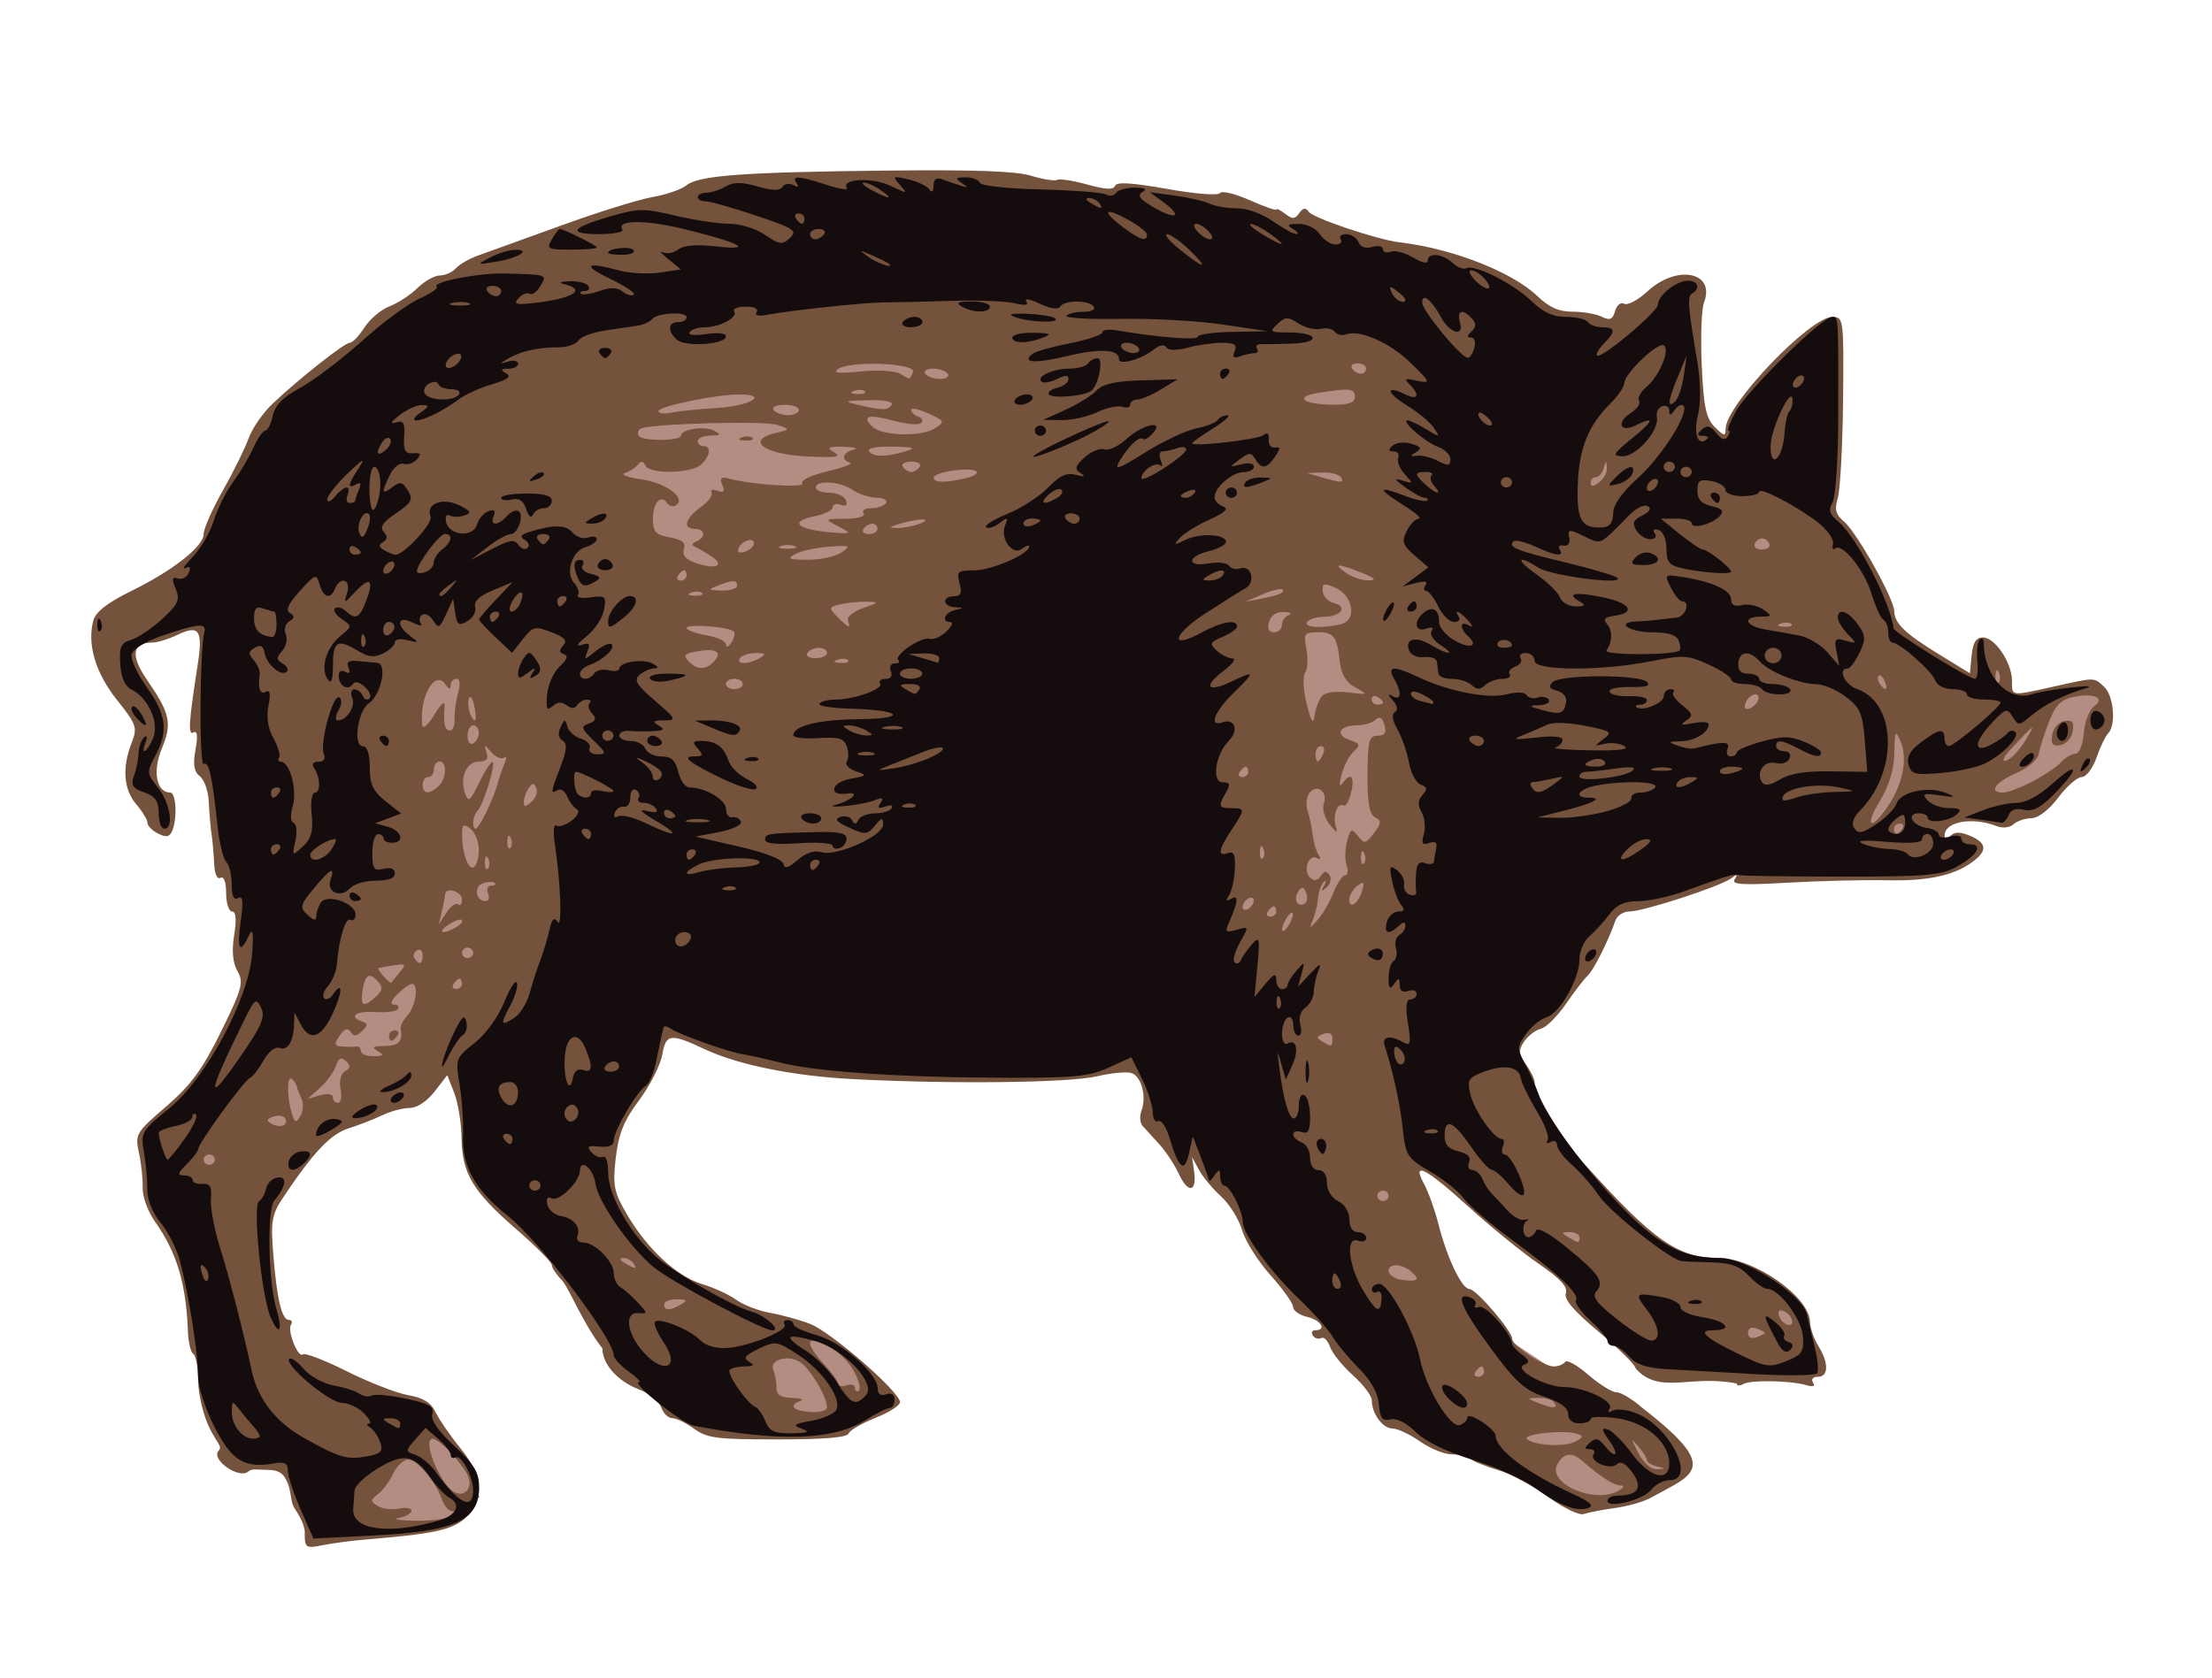 <?xml version="1.0" encoding="UTF-8"?>
<svg width="290mm" height="220mm" version="1.1" viewBox="0 0 290 220" xmlns="http://www.w3.org/2000/svg">
<g transform="translate(109.47 -106.88)">
<g transform="translate(290.89 166.53)">
<g transform="matrix(2.087 0 0 1.922 422.22 34.38)">
<g>
<path d="m-302.08-29.976-42.536-6.343-31.904 16.789-1.677 29.851 1.492 9.328-7.462 10.074 5.97 18.283 5.97 7.089h4.104l2.052-0.187 2.052-1.679-1.493-2.985-1.866-2.798-8.581-3.172-3.358-9.328 3.358-5.224 11.94-8.209 3.358 11.194 10.074 14.552 6.716 1.492 5.597-2.239-3.358-3.731-5.317-1.772c-2.688-1.397-5.522-2.284-7.742-5.317l-3.731-7.463 13.432-14.179 26.492 9.328 8.209 15.298 5.97 9.701 7.463 4.478 2.985 1.119 5.231-2.256-1.5-2.594-11.94-8.582-4.851-11.94 1.866-7.836 4.851 10.821 4.478 5.597 6.716 6.343 7.836 1.119 0.746-2.985-2.985-2.985-10.074-2.612-8.955-16.791 8.209-13.806 22.014 4.851-1.866-2.612 1.866-2.612 4.478 1.492 2.612-1.866 3.358-3.731-0.396-2.7-4.454 0.088-1.492 1.119v-2.985l-1.119-1.492-1.119 3.731-9.328-7.463-1.866-6.716v-6.343l-3.358 4.851-4.104-3.358v-6.716l-4.851 2.985z" fill="#b48d82"/>
<path d="m-375 55.639c0-0.609-0.485-1.383-0.679-1.72-0.194-0.337-0.181-1.049-0.371-1.583-0.265-0.748-0.572-0.97-1.341-0.97-0.548 0-0.937-0.106-1.149 0.106-0.565 0.565-2.378-0.798-1.874-1.405 0.255-0.308-0.078-0.475-0.572-1.564-0.386-0.851-0.705-2.291-0.709-3.201-4e-3 -0.91-0.141-1.737-0.303-1.837-0.162-0.1-0.316-0.784-0.341-1.52-0.113-3.291-0.694-5.402-2.07-7.517-0.444-0.682-0.791-1.714-0.773-2.293 0.019-0.579-0.086-1.652-0.232-2.384-0.256-1.284-0.196-1.397 1.704-3.175 1.556-1.456 2.281-2.531 3.454-5.116 1.321-2.912 1.434-3.366 1.032-4.117-0.299-0.558-0.37-1.391-0.209-2.46 0.158-1.057 0.113-1.616-0.132-1.616-0.206 0-0.374-0.565-0.374-1.256 0-0.747-0.143-1.167-0.353-1.038-0.205 0.127-0.372-0.27-0.398-0.949-0.025-0.642-0.1-1.564-0.166-2.049-0.067-0.485-0.144-1.473-0.173-2.196-0.029-0.723-0.281-1.504-0.56-1.736-0.369-0.306-0.444-0.805-0.273-1.817 0.154-0.909 0.111-1.318-0.122-1.174-0.359 0.222-0.31-0.645 0.258-4.612 0.337-2.353 0.095-2.755-1.24-2.059-0.567 0.296-1.289 0.539-1.605 0.54-1.276 0.005-1.394 0.879-0.341 2.538 1.464 2.309 1.594 2.968 0.928 4.712-0.588 1.54-0.332 2.982 0.529 2.982 0.376 0 0.462 1.743 0.129 2.611-0.162 0.423-0.368 0.468-0.882 0.193-0.369-0.197-0.67-0.527-0.67-0.732 0-0.205-0.318-0.777-0.706-1.27-0.796-1.012-0.901-2.503-0.295-4.179 0.381-1.054 0.316-1.262-0.916-2.941-1.351-1.84-1.89-3.81-1.484-5.426 0.147-0.584 0.889-1.211 2.365-1.998 2.647-1.411 4.564-3.052 4.564-3.908 0-0.354 0.542-1.684 1.205-2.956s1.391-2.873 1.617-3.559c0.226-0.686 0.914-1.761 1.529-2.39 1.699-1.738 4.504-4.137 4.838-4.137 0.163 0 0.574-0.47 0.913-1.043 0.339-0.574 1.047-1.222 1.573-1.44 0.526-0.218 1.317-0.78 1.758-1.25 0.441-0.469 1.072-0.854 1.403-0.854s0.784-0.221 1.008-0.491c0.224-0.27 0.839-0.657 1.366-0.86 0.527-0.203 2.863-1.12 5.192-2.038 2.328-0.918 4.936-1.801 5.794-1.963s1.811-0.517 2.117-0.789c0.769-0.685 3.525-0.908 12.551-1.016 5.55-0.067 8.149 0.034 9.122 0.355 0.748 0.246 1.484 0.372 1.635 0.279 0.151-0.093 1 0.049 1.887 0.316 1.156 0.348 1.649 0.374 1.744 0.091 0.094-0.281 1.032-0.221 3.263 0.209 1.797 0.346 3.215 0.468 3.329 0.284 0.109-0.176 0.949 0.043 1.869 0.486 0.919 0.443 1.671 0.729 1.671 0.636 0-0.093 0.25 0.038 0.556 0.292 0.461 0.382 0.612 0.375 0.882-0.045 0.237-0.368 0.399-0.395 0.591-0.099 0.288 0.444 4.312 1.914 5.732 2.094 3.29 0.417 7.056 2.015 8.636 3.664 0.742 0.774 1.347 1.066 2.213 1.066 0.656 0 1.481 0.155 1.835 0.344 0.513 0.275 0.682 0.196 0.835-0.388 0.107-0.408 0.36-0.628 0.572-0.498 0.209 0.129 0.867-0.252 1.462-0.846 1.861-1.861 4.297-1.329 3.548 0.774-0.155 0.435-0.217 2.358-0.139 4.275 0.116 2.819 0.272 3.623 0.821 4.212 0.591 0.634 0.678 0.65 0.678 0.125 0-1.622 5.293-7.644 6.718-7.644 0.693 0 0.715 0.188 0.661 5.705-0.03 3.138-0.181 6.142-0.334 6.677-0.215 0.75-0.124 1.113 0.4 1.587 0.786 0.711 3.132 5.256 3.149 6.099 0.017 0.845 0.655 1.516 2.811 2.954l1.94 1.294 0.11-1.222c0.079-0.879 0.28-1.222 0.718-1.222 0.754 0 1.819 1.736 1.819 2.965 0 1.06-0.107 1.044 2.646 0.379 2.622-0.633 2.483-0.635 3.15 0.032 0.596 0.596 0.752 2.618 0.244 3.167-0.171 0.184-0.5 0.93-0.733 1.658-0.233 0.728-0.65 1.323-0.928 1.323s-0.94 0.629-1.472 1.398c-0.582 0.842-1.254 1.403-1.69 1.411-0.398 0.007-0.903 0.193-1.123 0.413-0.23 0.23-0.672 0.286-1.041 0.131-1.56-0.654-3.287-0.317-3.287 0.641 0 0.27 0.109 0.271 0.378 0.002 0.269-0.269 0.625-0.264 1.232 0.018 1.013 0.469 1.085 0.976 0.242 1.694-1.161 0.988-2.826 1.398-5.426 1.336-1.43-0.035-4.239 0.038-6.243 0.162-2.913 0.18-3.589 0.134-3.372-0.227 0.21-0.349 0.156-0.361-0.237-0.052-0.698 0.549-5.505 2.246-6.362 2.246-0.383 0-0.783 0.278-0.891 0.617-0.431 1.363-1.37 3.389-1.745 3.764-0.218 0.218-0.832 1.087-1.365 1.929-0.532 0.843-1.239 1.603-1.572 1.69-0.333 0.087-0.805 0.479-1.049 0.87-0.367 0.587-0.348 0.86 0.106 1.552 0.303 0.462 0.55 1.021 0.55 1.242 0 0.761 1.765 3.914 3.086 5.512 4.355 5.269 5.905 6.456 8.433 6.459 2.257 0.002 5.751 2.643 5.78 4.368 7e-3 0.41 0.239 1.143 0.517 1.628 0.669 1.17 0.659 2.117-0.021 2.117-0.312 0-0.446 0.169-0.309 0.391 0.158 0.256 0.01 0.317-0.432 0.177-0.999-0.317-3.475-0.363-3.945-0.073-0.225 0.139-0.409 0.124-0.41-0.033-2.889-0.646-4.841 0.805-6.349-1.022 0-0.222-1.03-1.336-2.29-2.476-1.593-1.443-2.232-2.255-2.1-2.671 0.134-0.423-0.355-1.001-1.679-1.983-1.028-0.762-3.018-2.519-4.424-3.904-2.711-2.671-3.61-3.168-2.797-1.548 0.268 0.534 0.672 1.764 0.899 2.734 0.541 2.314 1.464 4.407 1.949 4.421 0.431 0.012 2.68 2.862 2.68 3.397 0 0.465 1.966 1.884 2.611 1.884 0.287 0 0.609-0.14 0.715-0.311 0.106-0.171 0.761 0.226 1.457 0.882 0.696 0.656 1.493 1.193 1.772 1.193 0.279 0 1.006 0.476 1.615 1.058 5.011 4.209 3.222 4.51 0.549 6.132-0.43 0.268-1.442 0.585-2.25 0.705-0.808 0.12-1.696 0.305-1.975 0.412-0.281 0.108-1.282-0.419-2.247-1.181-0.957-0.757-2.37-1.577-3.14-1.824-0.77-0.247-1.551-0.588-1.735-0.758-0.184-0.171-0.711-0.31-1.17-0.31s-1.355-0.397-1.991-0.882c-0.636-0.485-1.413-0.882-1.728-0.882-0.615 0-1.302-1.015-1.302-1.923 0-0.307-0.534-1.077-1.187-1.711-0.653-0.634-1.299-1.507-1.437-1.939-0.137-0.433-0.386-0.702-0.553-0.599s-0.403 0.026-0.525-0.171c-0.122-0.197-0.053-0.359 0.152-0.359 0.741 0 0.353-0.697-0.508-0.913-0.485-0.122-0.882-0.425-0.882-0.674s-0.639-1.224-1.419-2.167c-0.781-0.943-1.585-2.328-1.788-3.078-0.203-0.75-0.795-1.782-1.315-2.293-0.52-0.511-1.145-1.327-1.388-1.812l-0.442-0.882 0.131 0.979c0.19 1.423-0.379 1.531-0.954 0.182-0.272-0.638-0.83-1.558-1.239-2.043-0.409-0.485-0.88-1.046-1.046-1.247-0.166-0.201-0.197-0.666-0.068-1.034 0.334-0.952 4e-3 -2.327-0.617-2.565-0.29-0.111-1.261-0.014-2.158 0.215-1.769 0.453-9.196 0.547-15.389 0.193-3.723-0.212-7.161-0.967-9.249-2.029-2.18-1.109-2.456-1.073-2.687 0.354-0.117 0.722-0.773 2.126-1.457 3.119-0.957 1.39-1.296 2.3-1.468 3.944-0.198 1.896-0.115 2.336 0.735 3.899 1.28 2.351 3.117 4.187 4.709 4.706 0.717 0.234 1.676 0.715 2.132 1.07 0.456 0.355 1.409 0.753 2.117 0.886s1.842 0.473 2.52 0.756c1.311 0.547 5.646 4.646 5.646 5.339 0 0.226-0.697 0.71-1.548 1.075s-1.609 0.844-1.682 1.065c-0.09 0.271-1.537 0.402-4.457 0.402-3.827 0-4.428-0.083-5.245-0.725-0.507-0.399-1.128-0.725-1.38-0.725-0.252 0-0.563-0.332-0.692-0.738-0.129-0.406-0.764-0.959-1.411-1.23-1.33-0.556-2.283-1.721-2.283-2.792-1.273-1.777-2.094-4.151-2.572-4.684-0.332-0.367-0.603-0.819-0.603-1.004s-1.01-1.29-2.245-2.455c-2.725-2.57-3.391-3.779-3.426-6.218-0.015-1.028-0.223-2.412-0.463-3.076l-0.436-1.206-0.796 1.118c-0.476 0.668-1.106 1.119-1.566 1.12-0.423 0.001-1.191 0.222-1.706 0.491-0.515 0.269-1.467 0.67-2.117 0.893-1.14 0.391-2.216 1.621-4.115 4.707-0.721 1.171-0.796 1.637-0.63 3.881 0.229 3.084 0.536 4.49 0.98 4.49 0.183 0 0.243 0.145 0.133 0.323-0.253 0.41 0.455 2.32 0.75 2.024 0.121-0.121 1.365 0.402 2.765 1.161 1.4 0.759 3.135 1.491 3.855 1.627 0.945 0.177 1.424 0.503 1.72 1.171 0.226 0.509 0.927 1.613 1.56 2.452 1.454 1.93 1.546 3.608 0.263 4.797-0.855 0.793-1.978 1.047-6.345 1.44-0.776 0.07-1.927 0.237-2.558 0.371-1.102 0.234-1.147 0.201-1.147-0.863zm9.172-1.098c0.313-0.202 0.359-0.344 0.112-0.347-0.229-0.003-0.528-0.363-0.664-0.799-0.379-1.222-1.555-2.734-2.126-2.734-0.282 0-0.706 0.437-0.942 0.97-0.236 0.534-0.669 1.166-0.963 1.404-0.474 0.386-0.474 0.475-4e-3 0.797 0.291 0.2 0.886 0.279 1.323 0.176 0.437-0.103 0.794-0.036 0.794 0.148 0 0.184-0.357 0.404-0.794 0.488-0.437 0.084 0 0.172 0.97 0.196 0.97 0.023 2.002-0.111 2.293-0.299zm1.135-2.58c-0.205-0.799-1.814-2.711-2.281-2.711-0.654 0 0.406 2.943 1.29 3.583 0.601 0.435 1.193-0.086 0.991-0.872zm72.242 0.817c0.346-0.224 0.378-0.344 0.092-0.347-0.405-5e-3 -1.277-0.616-2.399-1.681-0.65-0.617-1.137-0.55-1.545 0.212-0.711 1.328 2.364 2.779 3.852 1.817zm2.381-1.654c-0.34-0.089-0.617-0.278-0.617-0.421 0-0.143-0.246-0.568-0.546-0.944-0.482-0.605-0.481-0.551 9e-3 0.462 0.329 0.679 0.803 1.13 1.164 1.106 0.566-0.038 0.565-0.052-9e-3 -0.202zm-5.039-2.23c-0.796-0.279-3.449 0.037-3.106 0.37 0.468 0.453 2.352 0.56 3.028 0.172 0.528-0.303 0.54-0.38 0.078-0.542zm-47.084-1.789c0-0.77-1.161-2.823-1.784-3.157-0.824-0.441-1.841-0.047-1.587 0.614 0.108 0.282 0.197 0.817 0.197 1.189 0 0.496 0.259 0.684 0.97 0.705 0.534 0.015 0.772 0.108 0.529 0.206-0.771 0.311-0.476 0.672 0.617 0.755 0.591 0.045 1.058-0.093 1.058-0.313zm45.685-0.324c-0.12-0.194-0.566-0.342-0.991-0.328-0.745 0.024-0.748 0.036-0.067 0.328 0.971 0.417 1.316 0.417 1.058 0zm-44.058-2.265c-0.522-0.97-1.803-1.968-2.526-1.968-0.391 0-0.09 0.677 0.722 1.621 0.485 0.564 0.882 1.161 0.882 1.327 2.4e-4 0.166 0.239 0.211 0.53 0.099 0.291-0.112 0.529-0.023 0.529 0.197 0 0.22 0.112 0.288 0.249 0.151 0.137-0.137-0.037-0.78-0.386-1.428zm39.648 0.149c0-0.194-0.07-0.353-0.156-0.353-0.086 0-0.254 0.159-0.374 0.353s-0.05 0.353 0.156 0.353c0.205 0 0.374-0.159 0.374-0.353zm17.639-2.646c0-0.056-0.238-0.192-0.529-0.304-0.319-0.122-0.529-0.002-0.529 0.304 0 0.306 0.21 0.426 0.529 0.304 0.291-0.112 0.529-0.248 0.529-0.304zm1.683-0.948c-0.077-0.23-0.328-0.482-0.559-0.559-0.258-0.086-0.337 0.075-0.205 0.419 0.246 0.641 0.975 0.775 0.764 0.14zm-69.769-0.992c0.428-0.277 0.377-0.343-0.265-0.347-0.437-3e-3 -0.794 0.153-0.794 0.347 0 0.442 0.374 0.442 1.058 0zm45.929-2.189c-0.594-0.594-1.479-0.652-1.479-0.097 0 0.26 0.357 0.53 0.794 0.6 1.011 0.161 1.207 0.018 0.686-0.503zm-48.928-0.633c-0.12-0.194-0.407-0.35-0.638-0.347-0.252 0.003-0.209 0.142 0.109 0.347 0.678 0.438 0.8 0.438 0.529 0zm59.443-1.764c0-0.194-0.278-0.35-0.617-0.347-0.528 0.005-0.54 0.055-0.088 0.347 0.666 0.43 0.706 0.43 0.706 0zm-11.994-2.822c0-0.194-0.159-0.353-0.353-0.353-0.194 0-0.353 0.159-0.353 0.353 0 0.194 0.159 0.353 0.353 0.353 0.194 0 0.353-0.159 0.353-0.353zm-73.731-2.469c0-0.194-0.159-0.353-0.353-0.353s-0.353 0.159-0.353 0.353 0.159 0.353 0.353 0.353 0.353-0.159 0.353-0.353zm4.404-2.831c-0.106-0.172-0.44-0.218-0.741-0.103-0.428 0.164-0.448 0.271-0.094 0.49 0.535 0.331 1.113 0.062 0.835-0.388zm1.036-1.335c-0.145-0.328-0.277-0.702-0.294-0.831-0.017-0.129-0.15-0.354-0.295-0.5-0.321-0.321-0.341 1.12-0.032 2.275 0.195 0.728 0.265 0.759 0.554 0.243 0.182-0.325 0.212-0.859 0.067-1.187zm2.457-0.653c-0.1-0.552 0.017-1.054 0.285-1.22 0.341-0.211 0.354-0.382 0.052-0.684-0.302-0.302-0.463-0.215-0.642 0.35-0.131 0.414-0.584 1.083-1.005 1.487l-0.766 0.734 0.794-0.24c0.477-0.144 0.794-0.09 0.794 0.136 0 0.207 0.148 0.377 0.329 0.377s0.253-0.422 0.159-0.939zm2.334-2.589c-0.412-0.266-0.315-0.343 0.441-0.347 0.881-0.005 1.155-0.334 0.997-1.196-0.031-0.17 0.161-0.567 0.426-0.882 0.526-0.626 0.729-2.161 0.285-2.161-0.152 0-0.564 0.318-0.915 0.706-0.396 0.438-0.476 0.706-0.21 0.706 0.236 0 0.344 0.137 0.24 0.304s-0.748 0.26-1.432 0.206c-1.199-0.095-1.71 0.319-0.803 0.651 0.349 0.128 0.346 0.262-0.015 0.644-0.347 0.367-0.518 0.381-0.718 0.058-0.187-0.302-0.386-0.225-0.694 0.268-0.366 0.587-0.338 0.698 0.189 0.733 0.341 0.023 0.739 0.023 0.885 0 0.146-0.023 0.265 0.117 0.265 0.311s0.357 0.35 0.794 0.347c0.642-0.004 0.692-0.071 0.265-0.347zm0.706-1.058c0-0.194 0.168-0.353 0.374-0.353s0.275 0.159 0.156 0.353c-0.12 0.194-0.288 0.353-0.374 0.353-0.086 0-0.156-0.159-0.156-0.353zm59.267 0.187c0-0.328-0.205-0.439-0.559-0.304-0.45 0.173-0.467 0.273-0.088 0.513 0.627 0.397 0.647 0.391 0.647-0.209zm-60.088-2.843c0.434-0.434 0.454-0.641 0.101-1.067-0.527-0.635-0.795-0.426-0.951 0.737-0.134 1.002 0.09 1.089 0.85 0.33zm5.408-0.872c0-0.194-0.07-0.353-0.156-0.353-0.086 0-0.254 0.159-0.374 0.353-0.12 0.194-0.05 0.353 0.156 0.353 0.205 0 0.374-0.159 0.374-0.353zm-3.91-0.799c0.486-0.635 0.452-0.643-1.337-0.286-0.072 0.014 0.069 0.268 0.315 0.564 0.245 0.296 0.469 0.494 0.496 0.441 0.027-0.053 0.264-0.377 0.526-0.719zm1.44-1.162c0-0.302-0.161-0.45-0.359-0.328-0.197 0.122-0.267 0.369-0.156 0.55 0.302 0.489 0.514 0.398 0.514-0.222zm3.175-0.156c0-0.194-0.159-0.353-0.353-0.353s-0.353 0.159-0.353 0.353c0 0.194 0.159 0.353 0.353 0.353s0.353-0.159 0.353-0.353zm-1.069-1.75c0.285-0.181 0.444-0.403 0.352-0.495-0.092-0.092-0.475 0.058-0.851 0.334-0.753 0.55-0.332 0.686 0.499 0.161zm52.563-0.896c0-0.194-0.154-0.115-0.342 0.176-0.188 0.291-0.342 0.688-0.342 0.882 0 0.194 0.154 0.115 0.342-0.176 0.188-0.291 0.342-0.688 0.342-0.882zm2.554-1.483c0.231-0.64 0.558-1.163 0.726-1.163 0.168 0 0.209-0.304 0.091-0.676-0.118-0.372-0.105-1.111 0.028-1.643 0.22-0.876 0.285-0.91 0.685-0.362 0.41 0.561 0.484 0.547 1.004-0.196 0.472-0.674 0.483-0.845 0.07-1.076-0.354-0.198-0.487-1.014-0.475-2.923 0.014-2.287 0.101-2.648 0.637-2.648 0.454 0 0.569-0.196 0.43-0.729-0.135-0.516-0.3-0.619-0.567-0.353-0.207 0.207-0.732 0.376-1.167 0.376-1.093 0-1.395 0.651-0.462 0.996 0.67 0.248 0.703 0.349 0.259 0.794-0.28 0.28-0.621 0.985-0.757 1.565-0.173 0.738-0.143 0.899 0.098 0.536 0.189-0.285 0.418-0.444 0.509-0.353 0.273 0.276-0.186 2.111-0.482 1.928-0.397-0.245-0.717 0.775-0.471 1.501 0.14 0.414 0.013 0.355-0.386-0.18-0.339-0.454-0.503-1.087-0.382-1.47 0.259-0.817-0.474-1.367-0.918-0.689-0.175 0.267-0.221 0.804-0.104 1.192s0.262 1.13 0.32 1.65c0.058 0.519 0.227 1.139 0.374 1.377 0.162 0.262 0.122 0.343-0.102 0.205-0.515-0.318-0.906 0.857-0.441 1.322 0.27 0.27 0.463 0.242 0.673-0.097 0.222-0.359 0.358-0.373 0.554-0.055 0.143 0.232 0.06 0.606-0.184 0.831-0.346 0.32-0.382 0.294-0.16-0.119 0.157-0.291 0.152-0.409-0.01-0.262-0.162 0.147-0.322 0.623-0.356 1.058-0.034 0.435-0.178 1.109-0.32 1.497-0.256 0.698-0.252 0.698 0.302 0.017 0.309-0.379 0.75-1.212 0.982-1.852zm-55.001 0.825c0.135 0.135 0.246-0.018 0.246-0.342 0-0.558-1.053-0.879-1.063-0.323-3e-3 0.146-0.092 0.661-0.199 1.147l-0.194 0.882 0.481-0.805c0.265-0.443 0.592-0.694 0.728-0.559zm51.399 0.481c0-0.194-0.07-0.353-0.156-0.353-0.086 0-0.254 0.159-0.374 0.353-0.12 0.194-0.05 0.353 0.156 0.353 0.205 0 0.374-0.159 0.374-0.353zm-1.411-0.747c0-0.194-0.159-0.255-0.353-0.135-0.194 0.12-0.353 0.377-0.353 0.571 0 0.194 0.159 0.255 0.353 0.135s0.353-0.377 0.353-0.571zm3.287-0.528c-0.164-0.428-0.271-0.448-0.49-0.094-0.331 0.535-0.062 1.113 0.388 0.835 0.172-0.106 0.218-0.44 0.103-0.741zm3.522-0.15c0.157-0.6 0.102-0.657-0.31-0.315-0.276 0.229-0.501 0.644-0.501 0.923 0 0.71 0.581 0.275 0.812-0.608zm-54.914 0.191c-0.112-0.291-0.023-0.529 0.197-0.529 0.22 0 0.317-0.083 0.216-0.185-0.102-0.102-0.436-0.088-0.742 0.029-0.582 0.223-0.435 1.214 0.179 1.214 0.194 0 0.261-0.238 0.15-0.529zm-0.578-2.976c0-0.547-0.238-1.192-0.529-1.433-0.445-0.369-0.528-0.306-0.524 0.398 7e-3 1.283 0.392 2.439 0.741 2.223 0.172-0.106 0.313-0.641 0.313-1.188zm0.594 0.617c-0.113-0.281-0.196-0.198-0.213 0.213-0.015 0.372 0.068 0.58 0.185 0.463 0.117-0.117 0.13-0.421 0.028-0.676zm55.033-0.353c-0.113-0.281-0.196-0.198-0.213 0.213-0.015 0.372 0.068 0.58 0.185 0.463 0.117-0.117 0.13-0.421 0.028-0.676zm-6.35-0.353c-0.113-0.281-0.196-0.198-0.213 0.213-0.015 0.372 0.068 0.58 0.185 0.463 0.117-0.117 0.13-0.421 0.028-0.676zm-47.272-0.706c-0.113-0.281-0.196-0.198-0.213 0.213-0.015 0.372 0.068 0.58 0.185 0.463 0.117-0.117 0.13-0.421 0.028-0.676zm87.424-0.639c0.12-0.194 0.05-0.353-0.156-0.353-0.205 0-0.374 0.159-0.374 0.353 0 0.194 0.07 0.353 0.156 0.353 0.086 0 0.254-0.159 0.374-0.353zm-88.952-1.147c0.281-0.631 0.588-1.464 0.682-1.852 0.094-0.388 0.294-1.023 0.444-1.411 0.15-0.388 0.144-0.589-0.013-0.446-0.157 0.142-0.513-0.016-0.791-0.353-0.478-0.58-0.495-0.58-0.311 0.005 0.138 0.44 9.5e-4 0.617-0.477 0.617-0.78 0-1.222 1.084-0.881 2.159 0.209 0.657 0.32 0.565 0.912-0.758 0.371-0.829 0.744-1.437 0.829-1.352 0.193 0.193-0.616 2.986-0.967 3.337-0.282 0.282-0.357 1.199-0.099 1.199 0.088 0 0.39-0.516 0.67-1.147zm88.061-0.426c0.932-1.508 1.235-3.261 0.764-4.424-0.316-0.78-0.36-0.686-0.38 0.814-0.015 1.116-0.322 2.232-0.897 3.263-1.026 1.839-0.591 2.133 0.513 0.347zm-84.927-1.189c-0.151-0.393-0.231-0.394-0.48-0.002-0.164 0.259-0.301 0.675-0.304 0.925-4e-3 0.37 0.085 0.371 0.48 0.002 0.267-0.249 0.403-0.666 0.304-0.925zm-6.151-0.131c0.513-0.513 0.562-1.693 0.071-1.693-0.194 0-0.353 0.238-0.353 0.529 0 0.291-0.159 0.529-0.353 0.529-0.194 0-0.353 0.238-0.353 0.529 0 0.638 0.412 0.682 0.988 0.106zm100.15-0.339c0.739-0.419 1.548-1.015 1.799-1.323s0.648-0.56 0.882-0.56c0.244 0 0.471-0.603 0.532-1.411 0.058-0.776 0.346-1.594 0.638-1.818 0.743-0.568 0.03-0.938-1.262-0.654-0.808 0.177-1.145 0.544-1.563 1.702-0.293 0.812-0.582 1.793-0.642 2.181-0.063 0.41-0.659 0.964-1.427 1.326-1.327 0.625-1.754 1.321-0.809 1.321 0.28 0 1.113-0.343 1.852-0.763zm1.226-3.171c0.065-0.456 0.404-0.876 0.763-0.945 0.5-0.095 0.62 0.062 0.529 0.698-0.065 0.456-0.404 0.876-0.763 0.945-0.5 0.095-0.62-0.062-0.529-0.698zm-50.507 2.523c0-0.194-0.07-0.353-0.156-0.353-0.086 0-0.254 0.159-0.374 0.353-0.12 0.194-0.05 0.353 0.156 0.353 0.205 0 0.374-0.159 0.374-0.353zm4.714-1.235c0.112-0.291 0.049-0.529-0.139-0.529-0.188 0-0.342 0.238-0.342 0.529s0.062 0.529 0.139 0.529c0.076 0 0.23-0.238 0.342-0.529zm44.112-0.91c0.701-1.247 0.627-1.202-0.853 0.518-0.534 0.62-0.671 0.954-0.351 0.854 0.289-0.091 0.831-0.708 1.204-1.371zm-97.156-0.522c0-0.28-0.159-0.508-0.353-0.508s-0.353 0.327-0.353 0.726c0 0.4 0.159 0.628 0.353 0.508s0.353-0.447 0.353-0.726zm-2.152-1.743c-0.076 1.163 0.018 1.587 0.351 1.587 0.173 0 0.299-0.357 0.279-0.794-0.02-0.437 0.079-1.23 0.22-1.764 0.157-0.592 0.117-0.97-0.102-0.97-0.198 0-0.362 0.198-0.365 0.441-4e-3 0.311-0.098 0.295-0.321-0.057-0.665-1.05-1.66 0.849-1.462 2.791 0.03 0.291 0.367-0.026 0.75-0.706 0.484-0.858 0.682-1.019 0.65-0.529zm55.124-0.768c0.202-0.246 0.871-0.345 1.642-0.244 1.262 0.166 1.276 0.156 0.455-0.331-0.568-0.337-0.887-0.895-0.972-1.697-0.19-1.806-0.371-2.076-1.385-2.076-0.86 0-0.916 0.089-0.722 1.147 0.115 0.631 0.078 1.355-0.083 1.609-0.161 0.255-0.119 1.207 0.094 2.117 0.301 1.288 0.414 1.459 0.509 0.772 0.067-0.485 0.275-1.069 0.463-1.297zm-53.256 0.68c-0.102-0.534-0.254-0.766-0.337-0.518-0.15 0.449 0.118 1.488 0.384 1.488 0.076 0 0.055-0.437-0.047-0.97zm80.636-0.375c0.212-0.635-0.518-0.502-0.764 0.14-0.132 0.344-0.053 0.505 0.205 0.419 0.231-0.077 0.482-0.328 0.559-0.559zm-23.555 0.131c0-0.086-0.159-0.254-0.353-0.374-0.194-0.12-0.353-0.05-0.353 0.156s0.159 0.374 0.353 0.374 0.353-0.07 0.353-0.156zm-40.217-1.256c0-0.194-0.238-0.353-0.529-0.353-0.291 0-0.529 0.159-0.529 0.353s0.238 0.353 0.529 0.353c0.291 0 0.529-0.159 0.529-0.353zm71.736-0.192c-0.115-0.299-0.285-0.469-0.377-0.376-0.092 0.092-0.064 0.337 0.064 0.544 0.348 0.563 0.551 0.454 0.313-0.168zm7.175-0.58c-0.113-0.281-0.196-0.198-0.213 0.213-0.015 0.372 0.068 0.58 0.185 0.463 0.117-0.117 0.13-0.421 0.028-0.676zm-80.7-0.784c0.529-0.638 0.101-0.897-1.102-0.667-0.764 0.146-0.866 0.274-0.527 0.66 0.547 0.624 1.115 0.626 1.629 0.008zm2.848-0.208c0.43-0.278 0.385-0.343-0.244-0.347-0.425-0.003-0.871 0.153-0.991 0.347-0.278 0.449 0.54 0.449 1.235 0zm5.549 0.14c-0.117-0.117-0.421-0.13-0.676-0.028-0.281 0.113-0.198 0.196 0.213 0.213 0.372 0.015 0.58-0.068 0.463-0.185zm-1.316-0.492c0-0.194-0.229-0.353-0.508-0.353s-0.606 0.159-0.726 0.353c-0.12 0.194 0.109 0.353 0.508 0.353s0.726-0.159 0.726-0.353zm-5.842-1.445c-0.208-0.337-2.978-0.575-2.978-0.256 0 0.142 0.556 0.362 1.235 0.49 0.679 0.127 1.237 0.412 1.24 0.633 3e-3 0.223 0.15 0.174 0.33-0.111 0.178-0.282 0.256-0.622 0.173-0.756zm34.417-0.466c0-0.275 0.198-0.58 0.441-0.678 0.243-0.098 0.102-0.19-0.312-0.206-0.47-0.017-0.822 0.237-0.937 0.678-0.12 0.459-0.011 0.706 0.312 0.706 0.273 0 0.496-0.225 0.496-0.5zm-27.258-0.294c-0.085-0.246 0.33-0.624 0.941-0.855 1.03-0.39 1.042-0.415 0.211-0.436-0.485-0.012-1.224 0.07-1.643 0.182-0.714 0.192-0.725 0.244-0.176 0.848 0.709 0.78 0.868 0.842 0.667 0.261zm30.985 0.236c1.009-0.271 0.752-1.954-0.379-2.488-0.712-0.336-0.822-0.301-0.781 0.247 0.026 0.351 0.349 0.717 0.716 0.813 0.895 0.234 0.418 0.928-0.638 0.928-0.462 0-0.938 0.159-1.058 0.353-0.236 0.382 0.959 0.465 2.14 0.147zm28.28-0.008c-0.117-0.117-0.421-0.13-0.676-0.028-0.281 0.113-0.198 0.196 0.213 0.213 0.372 0.015 0.58-0.068 0.463-0.185zm-32.037-2.109c0.398-0.398-0.261-0.347-1.205 0.094l-1.058 0.494 1.058-0.22c0.582-0.121 1.124-0.287 1.205-0.368zm-36.402-0.008c-0.117-0.117-0.421-0.13-0.676-0.028-0.281 0.113-0.198 0.196 0.213 0.213 0.372 0.015 0.58-0.068 0.463-0.185zm2.212-0.492c0-0.414-0.271-0.414-1.235 0-0.625 0.269-0.595 0.306 0.265 0.328 0.534 0.014 0.97-0.134 0.97-0.328zm-3.175-0.706c0-0.194-0.07-0.353-0.156-0.353-0.086 0-0.254 0.159-0.374 0.353-0.12 0.194-0.05 0.353 0.156 0.353 0.205 0 0.374-0.159 0.374-0.353zm42.381-0.19c-1.496-0.649-1.83-0.64-0.95 0.025 0.377 0.285 1.012 0.512 1.411 0.504 0.536-0.01 0.415-0.149-0.461-0.529zm-40.79-1.086c-0.348-0.254-0.809-0.548-1.024-0.652-0.272-0.131-0.256-0.252 0.05-0.395 0.612-0.286 0.553-0.853-0.088-0.853-0.803 0-0.634-0.698 0.356-1.477 0.487-0.383 0.796-0.841 0.687-1.017-0.109-0.176 0.05-0.225 0.353-0.109 0.411 0.158 0.492 0.057 0.318-0.398-0.182-0.475-0.086-0.568 0.437-0.421 1.531 0.429 4.801 0.65 4.59 0.309-0.122-0.197 0.572-0.552 1.584-0.812 0.991-0.254 1.626-0.52 1.412-0.591-0.594-0.198-0.464-0.705 0.228-0.886 0.34-0.089 0.062-0.177-0.617-0.197-0.918-0.026-1.099 0.052-0.706 0.306 0.607 0.392 0.366 0.447-1.559 0.356-2.7-0.128-3.953-1.097-2.057-1.59 0.969-0.252 0.97-0.253 0.157-0.563-0.8-0.305-8.053-0.088-8.613 0.258-0.158 0.097-0.198 0.32-0.09 0.494 0.23 0.372 2.638 0.345 2.638-0.029 0-0.435 1.505-0.673 2.09-0.331 0.457 0.267 0.415 0.327-0.238 0.336-0.437 0.006-0.794 0.169-0.794 0.364 0 0.194 0.159 0.353 0.353 0.353 0.513 0 0.432 0.677-0.151 1.26-0.623 0.623-3.25 0.67-3.497 0.063-0.127-0.314-0.263-0.329-0.47-0.053-0.16 0.213-0.53 0.47-0.821 0.571s0.195 0.297 1.081 0.436c1.554 0.244 2.839 1.32 2.112 1.77-0.177 0.109-0.422 0.035-0.546-0.166-0.385-0.622-0.882-0.009-0.882 1.088 0 0.882 0.167 1.08 1.067 1.26 0.793 0.159 1.019 0.365 0.88 0.804-0.131 0.412 0.107 0.701 0.785 0.953 1.213 0.452 1.822 0.176 0.976-0.442zm1.871-8.137c0.255-0.102 0.559-0.089 0.676 0.028 0.117 0.117-0.091 0.201-0.463 0.185-0.411-0.017-0.495-0.101-0.213-0.213zm6.261 7.851c0.629-0.463 0.566-0.496-0.764-0.399-0.797 0.058-1.749 0.28-2.117 0.494-0.566 0.329-0.45 0.39 0.764 0.399 0.788 0.006 1.74-0.216 2.117-0.494zm-5.489-0.621c0-0.464-0.802-0.173-0.978 0.354-0.086 0.258 0.075 0.337 0.419 0.205 0.307-0.118 0.559-0.369 0.559-0.559zm2.558 0.186c-0.243-0.098-0.639-0.098-0.882 0-0.243 0.098-0.044 0.178 0.441 0.178s0.684-0.08 0.441-0.178zm61.228-0.146c-0.07-0.209-0.277-0.379-0.462-0.379-0.184 0-0.392 0.171-0.462 0.379-0.07 0.209 0.138 0.379 0.462 0.379s0.531-0.171 0.462-0.379zm-58.494-1.208c-0.881-0.504-0.881-0.504 0.462-0.517 0.803-0.007 1.256-0.154 1.126-0.365-0.12-0.194 0.1-0.353 0.488-0.353 0.388 0 0.804-0.159 0.924-0.353 0.121-0.195-0.145-0.358-0.597-0.364-0.448-0.006-1.123-0.244-1.499-0.529-0.778-0.588-2.314-0.698-2.314-0.165 0 0.194 0.38 0.353 0.844 0.353s0.932 0.23 1.04 0.511c0.131 0.342 0.027 0.446-0.315 0.315-0.281-0.108-0.511-0.033-0.511 0.166 0 0.199-0.476 0.467-1.058 0.595-1.9 0.417-1.087 1.016 1.587 1.169 0.609 0.035 0.585-0.029-0.176-0.464zm2.469 0.176c0-0.194-0.149-0.353-0.332-0.353s-0.43 0.159-0.55 0.353c-0.12 0.194 0.029 0.353 0.332 0.353 0.302 0 0.55-0.159 0.55-0.353zm2.646-0.353c0.899-0.386-0.029-0.386-1.235 0-0.709 0.227-0.744 0.284-0.176 0.293 0.388 0.006 1.023-0.126 1.411-0.293zm43.174-3.836c-0.035-0.484-0.066-0.478-0.202 0.043-0.089 0.34-0.308 0.617-0.488 0.617-0.18 0-0.327 0.178-0.327 0.396 0 0.274 0.164 0.26 0.529-0.043 0.291-0.242 0.511-0.698 0.488-1.013zm-40.179 0.699c0.483-0.134 0.721-0.338 0.529-0.452-0.493-0.293-2.642 0.077-2.642 0.454 0 0.356 0.829 0.355 2.113-0.002zm23.463-0.038c-0.12-0.194-0.645-0.337-1.167-0.318l-0.949 0.035 0.882 0.282c1.252 0.401 1.483 0.401 1.235 0zm-26.458-0.706c0.12-0.194-0.118-0.353-0.529-0.353-0.411 0-0.649 0.159-0.529 0.353 0.12 0.194 0.358 0.353 0.529 0.353 0.171 0 0.409-0.159 0.529-0.353zm-0.882-1.058c0.716-0.229 0.562-0.289-0.815-0.318-1.049-0.022-1.613 0.099-1.478 0.318 0.25 0.405 1.028 0.405 2.293 0zm1.841-1.566c0.646-0.453 0.628-0.5-0.405-1.015-0.595-0.297-1.083-0.407-1.083-0.244s0.198 0.367 0.441 0.454c0.243 0.087 0.323 0.284 0.179 0.439s-0.914 0.086-1.71-0.153c-1.587-0.475-2.047-0.339-1.355 0.401 0.596 0.638 3.083 0.713 3.933 0.117zm-13.671-1.394c2.095-0.141 3.269-0.92 1.386-0.92-1.473 0-5.078 0.806-5.078 1.136 0 0.159 0.357 0.207 0.794 0.107 0.437-0.1 1.741-0.245 2.898-0.323zm5.128 0.138c0-0.194-0.406-0.353-0.903-0.353-0.512 0-0.808 0.153-0.685 0.353 0.12 0.194 0.526 0.353 0.903 0.353 0.377 0 0.685-0.159 0.685-0.353zm5.821-0.353c0.135-0.218-0.428-0.337-1.478-0.311-1.506 0.037-1.578 0.072-0.638 0.311 1.544 0.393 1.874 0.393 2.117 0zm29.104-0.529c0-0.587-0.267-0.623-2.232-0.298-1.651 0.273-1.053 0.814 0.909 0.822 0.943 0.004 1.323-0.147 1.323-0.524zm-30.787-0.39c-0.117-0.117-0.421-0.13-0.676-0.028-0.281 0.113-0.198 0.196 0.213 0.213 0.372 0.015 0.58-0.068 0.463-0.185zm3.024-1.32c0.231-0.602-3.892-0.787-4.693-0.21-0.392 0.282-0.028 0.328 1.411 0.177 1.071-0.112 2.178-0.047 2.469 0.147 0.661 0.438 0.597 0.447 0.812-0.114zm2.186 0.122c-0.12-0.194-0.536-0.353-0.924-0.353-0.388 0-0.607 0.159-0.488 0.353 0.12 0.194 0.536 0.353 0.924 0.353 0.388 0 0.607-0.159 0.488-0.353zm26.282-0.353c0-0.194-0.247-0.353-0.55-0.353-0.302 0-0.452 0.159-0.332 0.353s0.367 0.353 0.55 0.353c0.183 0 0.332-0.159 0.332-0.353z" fill="#75523c" stroke-width=".353"/>
<path d="m-375.27 54.043c-0.437-1.094-0.794-2.28-0.794-2.637 0-0.5-0.2-0.61-0.875-0.481-1.846 0.353-2.64-0.175-3.731-2.482-0.593-1.254-1.038-2.78-1.038-3.563-2.9e-4 -1.477-0.516-5.069-1.094-7.619-0.197-0.87-0.751-2.096-1.231-2.726-0.532-0.697-0.867-1.596-0.858-2.299 8e-3 -0.635-0.087-1.781-0.211-2.545-0.217-1.335-0.154-1.455 1.595-2.999 2.331-2.059 5.023-7.541 5.207-10.604 0.089-1.482 0.036-1.753-0.223-1.147-0.558 1.307-0.754 0.906-0.498-1.023 0.176-1.329 0.132-1.75-0.164-1.567-0.274 0.17-0.405-0.132-0.405-0.934 0-0.652-0.153-1.338-0.34-1.525-0.187-0.187-0.433-1.29-0.548-2.452-0.34-3.456-0.542-4.435-0.871-4.232-0.291 0.18-0.254-7.795 0.041-8.993 0.162-0.656-0.405-0.602-2.69 0.254-1.04 0.39-1.81 0.91-1.88 1.27-0.065 0.335 0.371 1.348 0.968 2.249 1.221 1.844 1.349 3 0.515 4.672-0.543 1.089-0.534 1.195 0.176 2.157 0.771 1.043 1.019 2.804 0.395 2.804-0.194 0-0.353-0.48-0.353-1.067 0-0.821-0.209-1.147-0.906-1.411-0.739-0.281-0.857-0.49-0.643-1.138 0.145-0.436 0.274-1.137 0.288-1.558 0.014-0.42 0.17-0.897 0.346-1.058 0.188-0.172 0.229-0.038 0.099 0.324-0.353 0.982 0.09 0.715 0.469-0.284 0.395-1.039-0.3-2.733-1.352-3.296-0.418-0.224-0.66-0.815-0.715-1.747-0.069-1.177 0.044-1.449 0.687-1.653 0.424-0.134 1.301-0.775 1.95-1.424 1.01-1.01 1.132-1.306 0.845-2.059-0.26-0.683-0.23-0.84 0.134-0.7 0.258 0.099 0.567-0.076 0.686-0.388 0.148-0.387 0.078-0.488-0.219-0.318-0.24 0.137-0.027-0.212 0.474-0.775 0.501-0.564 1.096-1.677 1.322-2.473 0.226-0.797 0.774-1.987 1.218-2.646 0.444-0.659 1.02-1.713 1.279-2.344 0.259-0.631 0.591-1.147 0.737-1.147 0.146 0 0.357-0.457 0.469-1.014 0.143-0.717 0.649-1.276 1.725-1.907 0.837-0.491 2.584-1.928 3.882-3.195s2.929-2.572 3.623-2.902c0.695-0.33 1.174-0.689 1.064-0.799-0.325-0.325 2.698-0.958 4.319-0.905 2.685 0.089 2.622 0.064 2.2 0.853-0.211 0.393-0.516 0.633-0.678 0.533s-0.474 0.033-0.693 0.297c-0.324 0.391-0.185 0.457 0.754 0.355 2.572-0.278 3.609-0.916 2.122-1.305-0.388-0.102-0.265-0.177 0.332-0.202 0.522-0.023 1.047 0.118 1.167 0.312 0.12 0.194 0.024 0.353-0.214 0.353-0.238 0-0.349 0.084-0.246 0.186 0.102 0.102 0.624 0.02 1.16-0.184 0.706-0.268 1.11-0.257 1.469 0.04 0.272 0.226 0.586 0.32 0.697 0.208 0.111-0.111-0.567-0.603-1.508-1.092-1.785-0.929-1.523-1.18 0.585-0.561 0.678 0.199 1.828 0.264 2.556 0.145l1.324-0.216-0.794-0.701c-0.437-0.386-0.589-0.596-0.338-0.468 0.251 0.129 0.689 0.041 0.972-0.195 0.345-0.286 1.131-0.354 2.366-0.204 2.429 0.294 1.576-0.226-1.899-1.157-2.516-0.674-4.406-0.672-3.987 0.005 0.106 0.172-0.54 0.313-1.436 0.313-2.049 0-1.811-0.428 0.673-1.209 1.784-0.561 2.093-0.565 4.097-0.052 1.192 0.305 2.716 0.555 3.388 0.555 0.694 0 1.661 0.326 2.241 0.754 0.92 0.68 1.074 0.701 1.565 0.209 0.492-0.492 0.283-0.641-2.125-1.519-1.468-0.536-2.894-0.974-3.167-0.974-0.274 0-0.498-0.132-0.498-0.294s0.24-0.294 0.534-0.294c0.294 0 0.837-0.189 1.207-0.42 0.516-0.322 0.985-0.325 2.009-0.01 0.966 0.297 1.402 0.303 1.576 0.022 0.132-0.213 0.441-0.263 0.686-0.112 0.291 0.18 0.359 0.134 0.195-0.131-0.334-0.54 0.105-0.514 1.877 0.111 0.808 0.285 1.385 0.382 1.282 0.214-0.388-0.628 1.589-0.742 2.72-0.156 1.1 0.569 1.123 0.567 0.614-0.051-0.496-0.602-0.464-0.626 0.526-0.379 0.58 0.145 1.173 0.449 1.317 0.676 0.169 0.266 0.265 0.18 0.268-0.242 4e-3 -0.441 0.178-0.585 0.535-0.441 0.291 0.118 0.807 0.308 1.147 0.424 0.52 0.177 0.534 0.15 0.088-0.171-0.442-0.318-0.404-0.382 0.235-0.386 0.42-3e-3 0.819 0.159 0.886 0.36 0.071 0.213 1.678 0.408 3.842 0.467 2.046 0.055 3.899 0.211 4.116 0.346 0.218 0.135 0.496 0.083 0.618-0.114 0.122-0.197 0.649-0.356 1.171-0.353 0.649 0.004 0.801 0.099 0.482 0.302-0.347 0.22-0.168 0.486 0.696 1.033 1.406 0.89 1.874 0.655 0.648-0.325l-0.877-0.701 1.587 0.237c0.873 0.13 1.855 0.377 2.182 0.549 0.327 0.172 1.091 0.312 1.699 0.312 0.635 0 1.597 0.375 2.261 0.882 0.636 0.485 1.3 0.88 1.476 0.877 0.176-3e-3 0.081-0.159-0.21-0.347-0.419-0.271-0.345-0.343 0.356-0.347 0.508-0.003 1.073 0.296 1.326 0.7 0.242 0.388 0.687 0.706 0.988 0.706 0.301 0 0.449-0.159 0.329-0.353-0.12-0.194 0.034-0.353 0.343-0.353 0.309 0 0.654 0.243 0.768 0.54 0.131 0.341 0.452 0.462 0.871 0.329 0.365-0.116 0.664-0.046 0.664 0.155 0 0.201 0.225 0.279 0.501 0.173 0.275-0.106 0.91 0.076 1.411 0.404 0.548 0.359 0.91 0.44 0.91 0.203 0-0.574 0.921-0.481 1.56 0.158 0.303 0.303 0.69 0.466 0.859 0.362 0.49-0.303 2.954 1.043 4.085 2.232 0.743 0.781 1.361 1.089 2.184 1.089 0.631 0 1.246 0.159 1.366 0.353 0.12 0.194 0.526 0.353 0.903 0.353 0.838 0 0.863 0.277 0.099 1.121-0.322 0.356-0.512 0.721-0.422 0.811 0.259 0.259 3.83-2.996 3.83-3.492 0-0.616 1.163-1.615 1.88-1.615 0.63 0 0.799 0.535 0.272 0.86-0.325 0.201-0.283 0.823 0.321 4.715 0.208 1.344 0.221 2.775 0.031 3.618-0.291 1.297 0.019 2.16 0.577 1.602 0.116-0.116-5e-3 -0.212-0.27-0.212-0.374 0-0.388-0.095-0.06-0.422 0.328-0.328 0.529-0.276 0.899 0.23 0.33 0.451 0.554 0.527 0.728 0.246 0.138-0.223 0.159-0.406 0.047-0.406-0.112 0 0.105-0.607 0.484-1.349 0.732-1.435 5.402-6.412 6.017-6.412 0.415 0 0.404-0.184 0.395 6.792-4e-3 2.862-0.166 5.501-0.36 5.865-0.273 0.511-0.191 0.807 0.365 1.31 1.147 1.038 3.288 5.536 3.466 7.281 0.029 0.287 4.724 3.447 5.12 3.447 0.139 0 0.205-0.547 0.147-1.216-0.058-0.669 0.01-1.33 0.149-1.47 0.14-0.14 0.255-0.029 0.256 0.246 9e-3 2.274 1.534 4.03 3.029 3.488 0.37-0.134 1.467-0.34 2.437-0.457 1.141-0.137 1.445-0.11 0.861 0.079-1.327 0.428-2.526 1.092-3.385 1.873-0.732 0.666-0.773 0.668-1.133 0.044-0.347-0.602-0.435-0.576-1.269 0.378-1.17 1.339-1.225 2.164-0.102 1.536 0.437-0.244 0.904-0.598 1.039-0.787 0.135-0.188 0.359-0.229 0.498-0.09 0.325 0.325-0.837 1.61-1.977 2.187-0.486 0.246-1.704 0.523-2.708 0.615-1.626 0.15-1.846 0.088-2.017-0.567-0.135-0.518 0.091-0.967 0.767-1.52 1.137-0.931 1.488-0.997 1.488-0.282 0 0.291 0.126 0.529 0.28 0.529 0.328 0 3.248-2.671 3.248-2.971 0-0.112-0.476-0.204-1.058-0.204s-1.058-0.159-1.058-0.353-0.402-0.353-0.893-0.353c-0.532 0-0.981-0.249-1.111-0.617-0.229-0.651-2.219-2.555-2.671-2.557-0.146-3.528e-4 -0.265-0.309-0.265-0.686s-0.137-0.769-0.304-0.873c-0.167-0.103-0.505-0.905-0.751-1.782-0.458-1.637-1.853-3.509-2.293-3.077-0.136 0.134-0.192-0.011-0.125-0.321 0.067-0.31-0.355-0.965-0.937-1.456-1.35-1.138-3.704-2.466-3.704-2.09 0 0.158-0.476 0.288-1.058 0.288-0.596 0-1.058-0.187-1.058-0.429 0-0.236-0.397-0.505-0.882-0.598-0.738-0.141-0.882-0.033-0.882 0.658 0 0.59 0.255 0.89 0.891 1.05 0.674 0.169 0.8 0.334 0.518 0.674-0.467 0.562-1.762 0.925-1.762 0.494 0-0.176-0.437-0.317-0.97-0.314l-0.97 0.006 1.194 1.053c0.657 0.579 1.307 1.053 1.445 1.053 0.307 0 1.77 1.244 1.77 1.506 0 0.221-1.908 0.067-3.177-0.256-0.707-0.18-0.884-0.445-0.882-1.321 1e-3 -0.622-0.21-1.169-0.488-1.264-0.298-0.102-0.394-0.012-0.244 0.231 0.142 0.229 0.02 0.399-0.286 0.399-0.293 0-0.688-0.278-0.878-0.617-0.268-0.478-0.181-0.706 0.383-1.008 0.461-0.247 0.586-0.479 0.341-0.63-0.213-0.132-0.718 0.123-1.122 0.567-1.981 2.175-1.758 2.061-2.885 1.478-0.96-0.497-1.025-0.489-0.924 0.103 0.065 0.38-0.08 0.598-0.359 0.54-0.257-0.053-0.367 0.066-0.244 0.265 0.322 0.521-0.247 0.446-1.55-0.204-0.624-0.311-1.23-0.47-1.348-0.353-0.388 0.388 0.197 0.646 3.243 1.435 1.658 0.429 3.133 0.908 3.278 1.063 0.469 0.505-4.172-0.146-4.955-0.695-1.345-0.942-1.466-0.566-0.141 0.438 0.704 0.534 1.376 1.248 1.492 1.587 0.116 0.34 0.557 0.615 0.981 0.612 0.612-0.004 0.664-0.073 0.251-0.334-0.888-0.562-0.257-0.678 1.498-0.276 1.721 0.394 2.06 1.053 0.648 1.26-0.569 0.083-0.689 0.233-0.433 0.541 0.367 0.442 0.357 1.205-0.024 1.813-0.213 0.339 4.25 0.342 4.589 0.003 0.082-0.082 0.055-0.394-0.06-0.693-0.14-0.364-0.673-0.544-1.61-0.544-1.481 0-2.416-0.679-1.023-0.743 0.448-0.021 1.053-0.073 1.344-0.116 0.291-0.043 0.807-0.106 1.147-0.139 0.583-0.057 0.916-1.116 0.353-1.121-0.146-0.002-0.457-0.418-0.693-0.926-0.421-0.908-0.409-0.92 0.706-0.734 1.876 0.314 3.074 0.905 3.074 1.519 0 0.401 0.212 0.524 0.689 0.399 0.379-0.099 0.974 0.036 1.323 0.3 0.595 0.451 0.585 0.481-0.16 0.492-1.157 0.016-0.971 0.626 0.265 0.865 0.582 0.112 1.533 0.296 2.112 0.408 0.58 0.112 1.395 0.628 1.812 1.147l0.758 0.943-0.177-0.979c-0.157-0.866-0.091-0.952 0.57-0.747 0.718 0.223 0.723 0.206 0.129-0.46-0.34-0.381-0.617-0.878-0.617-1.105 0-0.699 0.659-0.459 1.261 0.459 0.494 0.754 0.507 1.017 0.098 1.94-0.26 0.588-0.593 1.068-0.74 1.068-0.653 0-0.181 1.108 0.598 1.405 2.494 0.948 2.589 5.646 0.168 8.302-0.418 0.459-0.542 0.883-0.348 1.196 0.245 0.396 0.498 0.344 1.374-0.279 0.591-0.421 1.167-1.059 1.282-1.419 0.253-0.797 1.998-1.203 3.093-0.719 0.678 0.299 0.619 0.324-0.391 0.167-1.027-0.16-1.13-0.113-0.751 0.343 0.241 0.291 0.848 0.529 1.348 0.529 0.701 0 0.813 0.096 0.491 0.418-0.489 0.489-1.84 0.657-1.84 0.229 0-0.162-0.251-0.294-0.559-0.294-0.826 0-0.394 0.863 0.498 0.995 0.421 0.062 0.766 0.271 0.766 0.465 0 0.194 0.318 0.251 0.706 0.128 0.405-0.128 0.706-0.063 0.706 0.153 0 0.207 0.251 0.377 0.559 0.377 0.852 0 0.401 0.797-0.871 1.54-0.995 0.581-1.899 0.664-7.204 0.662-3.337-0.001-6.225-0.046-6.419-0.1-0.365-0.101-0.598-0.027-3.487 1.104-0.948 0.371-2.25 0.674-2.894 0.674-0.862 0-1.339 0.241-1.805 0.914-0.349 0.503-0.912 1.173-1.251 1.49-0.34 0.316-0.617 1.022-0.617 1.569 0 1.335-1.236 3.685-2.079 3.953-0.374 0.119-0.954 0.634-1.288 1.144-0.557 0.85-0.562 1.021-0.063 2.015 0.3 0.597 0.702 1.58 0.894 2.183 0.621 1.955 4.523 7.255 6.802 9.24 1.539 1.34 2.759 1.834 4.528 1.834 1.67 0 5.215 2.501 5.5 3.881 0.1 0.485 0.326 1.513 0.501 2.284 0.175 0.771 0.237 1.535 0.137 1.697s-1.874 0.19-3.941 0.062c-2.067-0.128-4.546-0.281-5.509-0.34-1.265-0.077-1.917-0.312-2.35-0.847-0.329-0.407-0.772-0.74-0.984-0.74-0.211 0-0.384-0.147-0.384-0.326 0-0.179-0.487-0.812-1.082-1.407s-1-1.213-0.901-1.374c0.252-0.407-1.117-1.813-4.02-4.129-1.359-1.085-2.723-2.356-3.03-2.825-0.307-0.469-1.251-1.291-2.098-1.826-1.452-0.919-1.55-1.083-1.733-2.922-0.17-1.709-0.589-3.798-1.145-5.714-0.179-0.617 0.393-0.688 1.247-0.155 0.376 0.235 0.42-0.029 0.225-1.333-0.166-1.105-0.118-1.625 0.149-1.625 0.216 0 0.393-0.176 0.393-0.391 0-0.215-0.238-0.299-0.529-0.187-0.343 0.132-0.531-0.01-0.535-0.403-5e-3 -0.52-0.054-0.531-0.347-0.077-0.267 0.414-0.343 0.322-0.347-0.42-3e-3 -0.522 0.138-1.038 0.314-1.147 0.176-0.109 0.241-0.497 0.146-0.863-0.096-0.366-1e-3 -0.772 0.21-0.902 0.211-0.13 0.384-0.418 0.384-0.64 0-0.29-0.118-0.284-0.423 0.021-0.632 0.632-0.945 0.512-0.737-0.282 0.101-0.388 0.424-0.706 0.716-0.706 0.374 0 0.429-0.13 0.185-0.441-0.19-0.243-0.448-0.976-0.572-1.631-0.196-1.034-0.156-1.132 0.308-0.747 0.293 0.244 0.492 0.683 0.441 0.977-0.051 0.294 0.111 0.605 0.359 0.692 0.249 0.087 0.428 0.024 0.399-0.14-0.029-0.164-0.034-0.729-0.011-1.257 0.03-0.699 0.185-0.904 0.571-0.756 0.291 0.112 0.541 0.067 0.556-0.099 0.015-0.166 0.079-0.569 0.142-0.895 0.08-0.414-0.052-0.529-0.436-0.381-0.434 0.166-0.505 0.036-0.336-0.611 0.118-0.452 0.053-1.124-0.144-1.493-0.253-0.473-0.236-0.82 0.058-1.173 0.327-0.394 0.303-0.546-0.11-0.705-0.29-0.111-0.624-0.788-0.742-1.504-0.118-0.716-0.444-1.735-0.723-2.265-0.315-0.598-0.377-1.045-0.163-1.178 0.214-0.132 0.171-0.429-0.112-0.779-0.343-0.424-0.348-0.499-0.017-0.301 0.537 0.323 0.575-0.278 0.076-1.211-0.462-0.863-5e-3 -0.892 1.529-0.098 1.875 0.97 4.401 1.506 5.547 1.177 0.641-0.184 1.123-0.164 1.257 0.052 0.119 0.193 0.434 0.268 0.699 0.166 0.265-0.102 0.576-0.033 0.691 0.152 0.115 0.186-0.158 0.351-0.606 0.368-0.704 0.026-0.674 0.072 0.226 0.341 1.132 0.338 1.348 0.25 1.472-0.598 0.045-0.307-0.215-0.636-0.578-0.731-0.485-0.127-0.558-0.282-0.277-0.584 0.487-0.522 5.401-0.537 5.919-0.019 0.272 0.272-0.024 0.373-1.041 0.353-0.807-0.016-1.367 0.125-1.295 0.325 0.069 0.194 0.625 0.329 1.235 0.301 0.61-0.029 1.109 0.09 1.109 0.265 0 0.174-0.185 0.317-0.412 0.317-0.226 0-0.338 0.073-0.249 0.162 0.33 0.33 1.719-0.261 1.719-0.733 0-0.268 0.185-0.488 0.412-0.488 0.226 0 0.312 0.099 0.191 0.22-0.121 0.121 0.13 0.515 0.559 0.875 0.673 0.566 0.707 0.707 0.25 1.043-0.415 0.305-0.32 0.343 0.441 0.177 0.534-0.116 0.97-0.082 0.97 0.077 0 0.565-0.86 1.136-1.746 1.16-0.807 0.022-0.827 0.053-0.194 0.304 0.388 0.154 0.864 0.235 1.058 0.181 1.798-0.5 2.266-0.496 2.07 0.015-0.113 0.293-0.029 0.534 0.186 0.534s0.391-0.124 0.391-0.276c0-0.152 0.709-0.485 1.575-0.741 1.31-0.387 1.755-0.385 2.646 0.009 0.589 0.261 1.071 0.594 1.071 0.741 0 0.386-0.41 0.31-1.411-0.263-1.057-0.604-1.411-0.648-1.411-0.176 0 0.194 0.233 0.353 0.518 0.353 0.297 0 0.438 0.209 0.33 0.49-0.108 0.282-0.476 0.415-0.867 0.313-0.73-0.191-1.277 0.644-0.862 1.316 0.166 0.269 0.516 0.208 1.135-0.197 0.62-0.406 1.597-0.576 3.184-0.552l2.29 0.034-0.155-2.137c-0.133-1.841-0.298-2.254-1.189-2.982-0.569-0.465-1.396-0.851-1.839-0.858-1.091-0.017-2.968-0.832-3.56-1.546-0.657-0.792-1.295-0.735-1.359 0.122-0.036 0.481 0.164 0.706 0.63 0.706 0.376 0 0.684 0.159 0.684 0.353s0.388 0.353 0.861 0.353c0.474 0 0.959 0.159 1.079 0.353 0.123 0.199-0.166 0.353-0.664 0.353-0.485 0-0.98-0.159-1.1-0.353s-0.606-0.353-1.079-0.353c-0.474-1.06e-5 -0.861-0.142-0.861-0.316 0-0.174-0.635-0.63-1.412-1.014-1.305-0.645-1.579-0.663-3.616-0.226-3.156 0.677-7.319 0.659-7.319-0.031 0-0.291-0.247-0.529-0.55-0.529s-0.451 0.16-0.33 0.355c0.121 0.195-0.028 0.45-0.33 0.566-0.302 0.116-0.462 0.353-0.354 0.527 0.107 0.174-0.1 0.316-0.461 0.316-0.361 0-0.846 0.191-1.079 0.423-0.329 0.329-0.517 0.329-0.847 0-0.233-0.233-0.788-0.423-1.235-0.423-0.446 0-0.831-0.159-0.855-0.353-0.024-0.194-0.066-0.551-0.092-0.794-0.026-0.243-0.384-0.395-0.794-0.338-0.416 0.057-0.837-0.133-0.951-0.43-0.313-0.817 0.403-1.033 1.355-0.409 1.107 0.725 1.633 0.731 0.599 0.006-0.434-0.304-0.682-0.728-0.55-0.942 0.155-0.25 0.031-0.308-0.347-0.163-0.717 0.275-0.8-0.548-0.114-1.117 0.553-0.459 0.938-0.181 0.938 0.678 0 0.333 0.411 0.875 0.913 1.204 0.968 0.634 1.62 0.463 0.916-0.24-0.553-0.553-0.536-1.095 0.024-0.759 0.3 0.18 0.286 0.074-0.043-0.332-0.524-0.646-0.929-0.818-0.574-0.244 0.12 0.194-0.016 0.353-0.302 0.353-0.286 0-0.731-0.476-0.989-1.058-0.258-0.582-0.598-1.058-0.756-1.058-0.158 0-0.179-0.176-0.046-0.391 0.164-0.266-0.027-0.315-0.597-0.154l-0.838 0.236 1.617-1.304-0.872-0.819c-0.743-0.698-0.815-0.944-0.487-1.663 0.211-0.464 0.555-0.844 0.763-0.844 0.208 0-0.214-0.403-0.939-0.895-1.667-1.133-1.677-1.382-0.028-0.693 0.709 0.296 1.37 0.457 1.47 0.358 0.1-0.1 0.035-0.185-0.142-0.189-0.178-0.004-0.72-0.324-1.205-0.71-0.709-0.564-0.743-0.655-0.176-0.462 0.662 0.226 0.671 0.199 0.134-0.436-0.314-0.372-0.499-0.876-0.412-1.118 0.088-0.243-0.044-0.441-0.293-0.441-0.329 0-0.347-0.106-0.065-0.388 0.219-0.219 0.73-0.279 1.175-0.138 0.623 0.198 0.686 0.319 0.3 0.579-0.403 0.272-0.396 0.314 0.042 0.24 0.291-0.049 0.886 0.109 1.323 0.35 0.672 0.372 0.794 0.355 0.794-0.111 0-0.303-0.357-0.687-0.794-0.854-0.786-0.301-2.363-1.796-1.894-1.796 0.134 0 0.656 0.271 1.161 0.601 0.894 0.586 0.906 0.583 0.479-0.1-0.241-0.386-0.992-1.065-1.669-1.508-1.294-0.848-1.399-1.449-0.136-0.773 0.815 0.436 0.979 0.065 0.295-0.667-0.361-0.386-0.298-0.437 0.353-0.28 1.031 0.249 1.009 0.169-0.353-1.258-1.252-1.312-3.125-2.209-3.951-1.892-0.288 0.111-0.627 0.036-0.752-0.167-0.125-0.202-0.517-0.292-0.87-0.2s-0.985-0.072-1.404-0.365c-0.683-0.478-0.82-0.474-1.333 0.039-0.528 0.528-0.472 0.572 0.717 0.572 1.869 0 2.057 0.693 0.205 0.761-0.836 0.031-1.717 0.048-1.957 0.04-0.24-0.009-0.35 0.125-0.244 0.297 0.106 0.172 0.038 0.313-0.151 0.313-0.19 0-0.598 0.097-0.907 0.216-0.411 0.158-0.504 0.063-0.344-0.353 0.169-0.441-8e-3 -0.568-0.792-0.568-0.556 0-1.523 0.147-2.15 0.327-0.732 0.21-1.217 0.202-1.356-0.023-0.133-0.215-0.44-0.153-0.799 0.161-0.758 0.665-2.17 1.091-2.17 0.655 0-0.679-1.169-0.758-3.246-0.219-2.038 0.528-2.896 0.472-2.198-0.145 0.181-0.16 1.242-0.486 2.358-0.725 1.116-0.239 2.029-0.571 2.029-0.738s0.377-0.236 0.837-0.152c2.7 0.49 5.16 0.703 5.16 0.449 0-0.162 0.992-0.313 2.205-0.337l2.205-0.042-2.822-0.457c-1.552-0.252-4.437-0.426-6.411-0.389-1.974 0.038-3.512-0.055-3.419-0.206 0.093-0.151 0.567-0.275 1.052-0.275 0.498 0 0.787-0.154 0.664-0.353-0.282-0.457-1.834-0.458-2.116-0.001-0.136 0.22-0.619 0.144-1.294-0.206-0.592-0.306-0.968-0.38-0.834-0.163 0.17 0.276-0.056 0.316-0.755 0.134-0.549-0.143-2.348-0.213-3.997-0.157-1.649 0.057-3.554 0.105-4.233 0.108-1.216 0.005-5.743 0.53-7.35 0.853-0.514 0.103-0.738 0.027-0.597-0.201 0.135-0.218-0.147-0.367-0.697-0.367-0.508 0-0.83 0.151-0.717 0.335 0.253 0.409-0.916 1.076-1.885 1.076-0.389 0-0.8 0.149-0.913 0.332-0.122 0.197 0.3 0.25 1.038 0.13 0.742-0.12 1.243-0.057 1.243 0.159 0 0.552-2.57 0.74-3.085 0.226-0.601-0.601-0.559-1.199 0.086-1.199 0.291 0 0.529-0.149 0.529-0.331 0-0.42-1.861-0.309-2.177 0.13-0.13 0.18-0.527 0.378-0.882 0.438-0.355 0.061-1.281 0.211-2.057 0.334-0.776 0.123-1.532 0.431-1.68 0.685-0.148 0.254-0.703 0.461-1.235 0.46-1.279-9.53e-4 -2.398 0.267-3.163 0.759-0.584 0.375-0.584 0.389-7e-3 0.209 0.34-0.106 0.617-0.038 0.617 0.15 0 0.188-0.278 0.344-0.617 0.347-0.485 0.004-0.514 0.071-0.134 0.311 0.351 0.222 0.109 0.426-0.882 0.744-0.751 0.241-1.683 0.696-2.071 1.011-0.983 0.799-2.204 1.456-2.708 1.456-0.234 0-0.117-0.233 0.26-0.518 0.58-0.439 0.596-0.52 0.107-0.529-0.318-0.006-0.953 0.307-1.411 0.695-0.536 0.455-0.62 0.632-0.234 0.499 0.493-0.171 0.587 7.06e-4 0.529 0.969-0.056 0.937 0.059 1.167 0.56 1.126 0.487-0.039 0.541 0.056 0.239 0.42-0.215 0.259-0.589 0.395-0.831 0.302-0.242-0.093-0.628 0.241-0.856 0.743-0.555 1.218-0.524 1.408 0.14 0.857 0.461-0.382 0.611-0.375 0.877 0.045 0.488 0.772 0.416 0.952-0.72 1.792-0.767 0.567-0.953 0.895-0.688 1.214 0.251 0.303 0.237 0.514-0.045 0.689-0.298 0.184-0.278 0.334 0.071 0.555 0.263 0.167 0.585 0.306 0.716 0.309 0.521 0.012 2.366-2.164 2.2-2.595-0.332-0.865 0.717-1.34 1.762-0.797 0.77 0.399 0.838 0.53 0.368 0.71-0.316 0.121-0.735 0.122-0.93 0.002-0.203-0.125-0.301 0.064-0.229 0.44 0.181 0.95 1.705 1.093 1.943 0.182 0.102-0.39 0.426-0.801 0.719-0.914 0.371-0.143 0.471-0.043 0.329 0.328-0.263 0.685 0.262 0.69 0.828 0.008 0.24-0.289 0.562-0.448 0.716-0.352 0.4 0.247-0.012 1.583-0.489 1.585-0.22 9.5e-4 -0.876 0.401-1.458 0.889l-1.058 0.887 1.357-0.767c1.113-0.629 1.41-0.68 1.657-0.282 0.165 0.267 0.423 0.362 0.574 0.212s0.066-0.402-0.187-0.558c-0.337-0.208-0.24-0.357 0.363-0.556 1.504-0.496 2.23-0.476 2.659 0.072 0.233 0.298 0.67 0.448 0.97 0.333 0.3-0.115 0.546-0.066 0.546 0.108 0 0.175-0.317 0.419-0.705 0.542-0.861 0.273-1.294 1.762-0.715 2.459 0.232 0.28 0.338 0.646 0.234 0.814s0.261 0.239 0.809 0.158c0.925-0.136 0.985-0.073 0.828 0.858-0.093 0.552-0.59 1.366-1.104 1.809-0.566 0.488-0.69 0.716-0.313 0.578 0.493-0.18 0.572-0.092 0.381 0.429-0.23 0.63-0.209 0.629 0.527-0.017 0.422-0.371 0.865-0.577 0.984-0.458 0.267 0.267-0.534 1.089-1.367 1.405-0.34 0.129-0.617 0.398-0.617 0.598 0 0.48 0.6 0.467 0.901-0.02 0.13-0.211 0.537-0.305 0.903-0.209 0.366 0.096 0.666 0.049 0.666-0.105 0-0.454 1.489-0.707 2.09-0.355 0.372 0.217 0.405 0.329 0.1 0.336-0.251 0.006-0.663 0.204-0.917 0.441-0.373 0.349-0.19 0.683 0.969 1.764 1.357 1.265 1.386 1.334 0.564 1.339-0.689 0.004-0.758 0.075-0.337 0.347 0.423 0.273 0.352 0.351-0.353 0.388-0.485 0.025-1.16 0.018-1.499-0.017-0.34-0.035-0.617 0.106-0.617 0.312s0.322 0.375 0.717 0.375c0.394 0 0.808 0.238 0.92 0.529 0.112 0.291 0.57 0.529 1.019 0.529 0.62 0 0.872 0.254 1.049 1.058 0.128 0.582 0.45 1.058 0.717 1.058 0.98 0 2.282 0.837 2.282 1.468 0 0.357 0.179 0.609 0.397 0.561 0.218-0.049 0.462 0.087 0.541 0.3 0.081 0.218-0.513 0.527-1.354 0.706l-1.498 0.317 2.705 0.673c1.621 0.403 2.747 0.872 2.809 1.169 0.079 0.378 0.295 0.318 0.905-0.253 0.529-0.494 1.042-0.673 1.509-0.525 0.955 0.303 3.866-1.125 3.852-1.889-0.01-0.51-0.077-0.499-0.517 0.082-0.467 0.617-0.588 0.628-1.603 0.136-0.802-0.388-0.954-0.587-0.565-0.736 0.293-0.112 0.622-0.015 0.732 0.217 0.152 0.32 0.248 0.316 0.405-0.02 0.113-0.243 0.58-0.441 1.038-0.441 0.457 0 0.929-0.157 1.047-0.349 0.128-0.207-0.03-0.254-0.39-0.116-0.446 0.171-0.528 0.108-0.313-0.24 0.224-0.362 0.134-0.405-0.383-0.183-0.371 0.16-1.231 0.338-1.91 0.396-0.679 0.058-0.917 0.019-0.529-0.088 0.98-0.27 1.609-0.925 0.742-0.773-1.214 0.213-1.046-0.756 0.173-1 1.076-0.215 1.1-0.25 0.36-0.523-0.436-0.161-0.692-0.454-0.57-0.652 0.122-0.197 0.125-0.663 7e-3 -1.035-0.177-0.556-0.494-0.658-1.787-0.571-0.865 0.058-1.572-0.028-1.572-0.19 0-0.65 1.596-1.078 4.119-1.104 3.157-0.033 2.689-0.628-0.565-0.718-1.151-0.032-2.015-0.183-1.921-0.336 0.095-0.153 0.536-0.278 0.98-0.278 1.185 0 3.061-0.723 2.833-1.093-0.108-0.175 0.046-0.318 0.342-0.318 0.334 0 0.462-0.201 0.336-0.529-0.115-0.3-8e-3 -0.529 0.246-0.529 0.247 0 0.349-0.1 0.226-0.223-0.321-0.321 1.454-1.637 1.968-1.459 0.237 0.082 0.708-0.141 1.048-0.495 0.34-0.355 0.459-0.645 0.265-0.645-0.598 0-0.389-0.644 0.265-0.815 0.588-0.154 0.588-0.163 0-0.202-0.775-0.051-0.821-0.746-0.05-0.746 0.429 0 0.513-0.215 0.346-0.882-0.202-0.806-0.122-0.882 0.932-0.883 1.075-0.001 3.446-1.119 3.446-1.624 0-0.124-0.205-0.055-0.456 0.153-0.598 0.496-1.395-0.708-1.06-1.601 0.209-0.557 0.166-0.574-0.367-0.14-0.332 0.27-0.704 0.391-0.826 0.269-0.122-0.122 0.484-0.535 1.348-0.917 0.864-0.382 2.008-1.186 2.543-1.786 0.73-0.819 1.166-1.037 1.748-0.874 0.549 0.154 0.635 0.12 0.292-0.117-0.393-0.273-0.346-0.471 0.257-1.073 0.407-0.407 0.963-0.653 1.238-0.548s0.905-0.216 1.403-0.714c1.007-1.007 2.432-1.327 1.635-0.367-0.245 0.296-0.522 0.462-0.614 0.37-0.223-0.223-0.926 0.499-1.461 1.499-0.361 0.675-0.102 0.582 1.62-0.585 1.128-0.764 2.564-1.498 3.193-1.632 0.628-0.134 1.233-0.39 1.344-0.569s0.387-0.326 0.615-0.326-0.179 0.403-0.903 0.895-1.317 0.948-1.317 1.013c0 0.261 4.084-0.239 4.461-0.546 0.277-0.226 0.388-0.131 0.353 0.301-0.028 0.346 0.149 0.589 0.394 0.54 0.357-0.072 0.357 0.05 3e-3 0.617-0.528 0.845-0.84 0.889-1.24 0.174-0.265-0.473-0.375-0.471-0.988 0.018-0.672 0.537-0.67 0.545 0.104 0.333 0.464-0.128 0.794-0.062 0.794 0.158 1.6e-4 0.207-0.293 0.377-0.651 0.377-0.713 0-1.819 1.042-1.819 1.714 0 0.233 0.241 0.517 0.537 0.63 0.379 0.145 0.125 0.409-0.861 0.897-0.768 0.38-1.605 0.944-1.859 1.252-0.413 0.501-0.376 0.514 0.349 0.128 0.915-0.488 2.567-0.397 2.553 0.14-5e-3 0.194-0.486 0.476-1.069 0.627-1.399 0.362-1.413 1.119-0.015 0.839 0.575-0.115 1.146-0.045 1.27 0.156 0.124 0.201 0.435 0.285 0.69 0.187 0.722-0.277 1.022 0.953 0.333 1.365-0.325 0.194-1.449 0.959-2.499 1.7-2.08 1.467-2.285 2.511-0.258 1.316 1.273-0.751 2.242-0.935 2.242-0.426 0 0.163-0.407 0.482-0.904 0.708-0.802 0.365-0.845 0.472-0.378 0.939 0.29 0.29 0.736 0.532 0.993 0.539 0.256 0.007-4e-3 0.397-0.578 0.866-1.28 1.046-0.998 1.491 0.465 0.734 1.536-0.794 1.56-0.71 0.203 0.729-1.233 1.308-1.61 2.375-0.718 2.032 0.78-0.299 1.046 0.543 0.397 1.26-0.851 0.94-1.098 2.832-0.37 2.832 0.447 0 0.488 0.14 0.198 0.682-0.508 0.948-0.466 1.081 0.34 1.081 0.872 0 0.872 0.063 1e-3 1.491-0.829 1.359-0.894 1.831-0.216 1.571 0.371-0.143 0.475 0.129 0.425 1.114-0.037 0.717-0.203 1.523-0.369 1.793-0.219 0.354-0.174 0.41 0.16 0.204 0.475-0.294 0.416 0.237-0.191 1.717-0.229 0.559-0.152 0.621 0.515 0.409 0.776-0.246 0.778-0.237 0.204 0.874-0.319 0.618-0.468 1.227-0.33 1.355 0.138 0.127 0.314 0.056 0.392-0.159 0.077-0.215 0.384-0.691 0.681-1.058 0.496-0.612 0.525-0.493 0.358 1.449l-0.182 2.117 0.68-0.882c0.55-0.713 0.681-0.764 0.688-0.265 4e-3 0.34 0.167 0.617 0.361 0.617s0.353-0.128 0.353-0.285 0.246-0.594 0.547-0.97c0.527-0.659 0.539-0.651 0.331 0.197l-0.217 0.882 0.761-0.882c0.62-0.719 0.712-0.751 0.5-0.176-0.143 0.388-0.269 1.023-0.279 1.411-0.01 0.388-0.25 0.88-0.533 1.094-0.307 0.232-0.434 0.694-0.316 1.147 0.109 0.417 0.054 0.758-0.122 0.758-0.176 0-0.32-0.327-0.32-0.726s-0.159-0.628-0.353-0.508c-0.194 0.12-0.353 0.615-0.353 1.1 0 0.485 0.148 0.791 0.328 0.679 0.576-0.356 0.749 0.421 0.323 1.455l-0.412 1-0.279-1.058c-0.266-1.009-0.272-1.001-0.137 0.176 0.253 2.194 0.601 3.528 0.921 3.528 0.172 0 0.313-0.406 0.313-0.903 0-0.512 0.153-0.808 0.353-0.685 0.194 0.12 0.353 0.781 0.353 1.47 0 0.968-0.12 1.206-0.529 1.049-0.291-0.112-0.529-0.044-0.529 0.15 0 0.194 0.238 0.444 0.529 0.556 0.291 0.112 0.529 0.583 0.529 1.047 0 0.515 0.206 0.844 0.529 0.844 0.327 0 0.529 0.332 0.529 0.87 0 0.508 0.293 1.026 0.706 1.247 0.413 0.221 0.706 0.739 0.706 1.247 0 0.538 0.202 0.87 0.529 0.87 0.291 0 0.529 0.176 0.529 0.391 0 0.215-0.24 0.298-0.534 0.186-0.782-0.3-0.582 1.734 0.333 3.39 0.828 1.498 1.086 1.634 1.163 0.612 0.03-0.392-0.095-0.621-0.278-0.508-0.182 0.113-0.331 0.037-0.331-0.169 0-0.205 0.212-0.374 0.472-0.374 0.59 0 2.198 3.231 2.546 5.115 0.362 1.961 1.905 4.747 2.503 4.517 0.262-0.101 0.477-0.328 0.477-0.506 0-0.468 1.762 0.756 1.776 1.233 0.028 0.95 1.98 2.548 4.853 3.973 1.074 0.533 1.355 0.811 0.967 0.96-0.731 0.281-1.861-0.188-3.393-1.409-0.696-0.554-2.442-1.402-3.881-1.884-1.654-0.554-2.965-1.252-3.568-1.897-0.591-0.632-1.195-0.958-1.587-0.856-0.506 0.132-0.651-0.074-0.722-1.023-0.057-0.765-0.497-1.631-1.235-2.433-0.63-0.684-1.387-1.672-1.681-2.195-0.294-0.523-1.229-1.665-2.078-2.538-1.79-1.841-3.562-4.473-3.562-5.29 0-0.734-0.804-2.464-1.147-2.468-0.146-0.001-0.267-0.281-0.27-0.62-5e-3 -0.528-0.055-0.54-0.347-0.088-0.188 0.291-0.347 0.45-0.353 0.353-6e-3 -0.097-0.237-0.811-0.514-1.587l-0.503-1.411-0.247 1.175c-0.282 1.345-0.633 1.031-1.222-1.097-0.203-0.733-0.52-1.24-0.705-1.126-0.185 0.114-0.34-0.159-0.344-0.607-4e-3 -0.448-0.308-1.476-0.675-2.285l-0.667-1.47-1.421 0.703c-1.206 0.597-2.132 0.703-6.116 0.699-6.6-0.006-12.124-0.392-14.396-1.007-1.067-0.289-2.178-0.558-2.469-0.598-0.784-0.108-3.989-1.337-4.498-1.724-0.243-0.184-0.461-0.236-0.485-0.116-0.024 0.121-0.073 0.339-0.109 0.484-0.036 0.146-0.189 0.939-0.34 1.764-0.151 0.825-0.459 1.618-0.685 1.764-0.545 0.352-1.998 3.045-1.998 3.704 0 0.349-0.297 0.488-0.901 0.422-0.739-0.081-0.827-0.01-0.489 0.397 0.227 0.273 0.553 0.409 0.725 0.303 0.172-0.106 0.313 0.381 0.313 1.083 0 1.507 1.368 4.143 2.941 5.668 1.191 1.154 4.849 3.447 6.111 3.83 0.829 0.252 1.842 1.262 1.265 1.262-0.618 0-6.345-3.314-7.465-4.32-1.498-1.345-3.496-4.468-3.655-5.713-0.132-1.032-0.95-1.742-0.973-0.844-0.019 0.748-1.34 2.136-1.776 1.867-0.251-0.155-0.35-0.005-0.27 0.41 0.069 0.36 0.442 0.715 0.828 0.788 0.826 0.157 1.289 0.755 1.062 1.374-0.089 0.243 0.071 0.441 0.356 0.441 0.743 0 1.929 1.29 1.929 2.099 0 0.378 0.198 0.815 0.441 0.97 0.243 0.155 0.729 0.623 1.081 1.04 0.618 0.732 0.618 0.757 0 0.706-0.812-0.067-0.731 1.212 0.153 2.423 1.314 1.799 2.612 1.441 1.471-0.406-0.417-0.674-0.665-1.318-0.552-1.431 0.295-0.295 2.196 0.552 2.842 1.266 0.337 0.372 0.977 0.576 1.661 0.529 1.393-0.096 3.883-1.194 3.632-1.601-0.103-0.167-0.019-0.304 0.186-0.304 0.205 0 0.374 0.134 0.374 0.297 0 0.163 0.654 0.493 1.454 0.733 1.564 0.469 3.833 2.618 3.836 3.634 1e-3 0.394 0.187 0.535 0.531 0.403 0.335-0.129 0.529 0.005 0.529 0.364 0 0.312-0.137 0.567-0.304 0.567-0.167 0-0.857 0.376-1.533 0.835-2.029 1.377-5.401 1.494-10.784 0.373-0.755-0.157-3.999-2.971-3.426-2.971 0.147 0-0.152-0.329-0.663-0.731-0.511-0.402-0.93-0.894-0.93-1.093 0-1.119-4.694-7.84-6.638-9.504-2.055-1.76-2.9-3.389-2.831-5.459 0.032-0.953-0.066-2.539-0.217-3.525-0.268-1.744-0.243-1.819 0.937-2.822 0.706-0.6 1.486-1.765 1.867-2.789 0.36-0.967 0.719-1.564 0.798-1.327 0.079 0.237-0.108 0.935-0.415 1.551-0.657 1.316-0.607 1.468 0.27 0.827 0.356-0.261 0.779-1.002 0.939-1.647 0.16-0.645 0.459-1.649 0.664-2.231 0.206-0.582 0.469-1.526 0.584-2.098 0.155-0.765 0.291-0.91 0.514-0.55 0.3 0.485 0.193-2.651-0.183-5.404-0.102-0.742-0.06-1.272 0.092-1.178 0.447 0.277 1.733-0.815 1.3-1.103-0.207-0.138-0.483-0.539-0.613-0.89-0.13-0.352-0.396-0.541-0.592-0.42-0.464 0.287-0.453 0.191 0.181-1.605 0.4-1.133 0.432-1.583 0.125-1.773-0.254-0.157-0.303-0.504-0.128-0.907 0.256-0.592 0.296-0.597 0.427-0.052 0.08 0.33 0.463 0.702 0.853 0.826 0.39 0.124 0.636 0.415 0.547 0.647-0.09 0.234 0.131 0.422 0.497 0.422 0.584 0 0.556-0.107-0.238-0.937-0.786-0.821-0.824-0.965-0.307-1.163 0.447-0.171 0.496-0.341 0.201-0.696-0.214-0.258-0.285-0.574-0.157-0.701 0.128-0.128 0.056-0.232-0.159-0.232-0.215 0-0.494 0.166-0.619 0.37-0.156 0.253-0.366 0.256-0.664 0.008-0.302-0.25-0.572-0.229-0.88 0.071-0.356 0.346-0.424 0.186-0.342-0.802 0.056-0.679 0.414-1.543 0.794-1.921 0.467-0.463 0.553-0.732 0.265-0.828-0.304-0.101-0.319-0.271-0.053-0.592 0.282-0.34 0.102-0.562-0.738-0.91-1.043-0.432-1.153-0.403-1.792 0.474l-0.68 0.934-1.036-1.06c-0.57-0.583-1.036-1.129-1.036-1.212 0-0.084 0.475-0.693 1.056-1.355l1.056-1.203-1.252 0.568c-0.841 0.381-1.204 0.754-1.104 1.136 0.082 0.312-0.138 0.747-0.487 0.965-0.547 0.342-0.654 0.264-0.766-0.562l-0.131-0.959-0.446 1.058c-0.396 0.939-0.485 0.988-0.795 0.434-0.192-0.344-0.501-0.531-0.686-0.417s-0.236 0.372-0.112 0.572c0.137 0.222-0.067 0.207-0.523-0.037-0.95-0.508-1.048 0.187-0.131 0.927 0.569 0.459 0.555 0.481-0.176 0.28-0.452-0.124-0.794-0.061-0.794 0.146 0 0.2-0.328 0.54-0.729 0.754-0.566 0.303-0.918 0.266-1.575-0.164-1.296-0.849-1.576-0.683-1.582 0.945-4e-3 1.077-0.099 1.351-0.338 0.973-0.468-0.74-0.071-2.178 0.814-2.947 0.732-0.637 0.734-0.662 0.077-1.143-0.37-0.27-0.562-0.602-0.428-0.736s0.433-0.057 0.662 0.173c0.641 0.641 0.88 0.513 1.302-0.698 0.502-1.439 0.241-1.673-0.682-0.61-0.733 0.843-0.733 0.843-0.514 0.05 0.245-0.888-0.43-1.123-0.759-0.265-0.294 0.765-0.717 0.65-0.972-0.265-0.214-0.769-0.253-0.755-1.248 0.438-0.718 0.861-0.902 1.312-0.614 1.499 0.31 0.201 0.3 0.341-0.04 0.561-0.251 0.162-0.351 0.557-0.225 0.886 0.125 0.327 0.022 0.842-0.23 1.145-0.377 0.455-0.37 0.606 0.038 0.858 0.273 0.169 0.386 0.417 0.25 0.553-0.351 0.351-1.259-0.488-1.388-1.282-0.079-0.486-0.249-0.583-0.616-0.354-0.408 0.256-0.421 0.419-0.067 0.847 0.242 0.291 0.411 0.74 0.376 0.997-0.126 0.933 0.028 1.386 0.396 1.159 0.252-0.156 0.302 0.157 0.153 0.952-0.143 0.762-0.032 1.551 0.312 2.214 0.294 0.567 0.454 1.161 0.355 1.32-0.099 0.159-0.046 0.29 0.117 0.29 0.557 0 1.035 1.923 0.747 3-0.166 0.619-0.145 1.103 0.05 1.17 0.183 0.062 0.235 0.603 0.115 1.202-0.216 1.08-0.212 1.083 0.471 0.4 0.525-0.525 0.655-1.042 0.547-2.172-0.078-0.816 7e-3 -1.483 0.189-1.483 0.383 0 0.364-1.044-0.03-1.682-0.168-0.272-0.067-0.435 0.27-0.435 0.332 0 0.462-0.201 0.337-0.525-0.276-0.72 0.57-4.107 0.965-3.862 0.185 0.114 0.165 0.484-0.047 0.881-0.203 0.38-0.223 0.684-0.044 0.684 0.573 0 1.132-0.953 0.906-1.543-0.121-0.316-0.058-0.574 0.141-0.574 0.199 0 0.432 0.198 0.519 0.441 0.087 0.243 0.277 0.329 0.424 0.193s0.02-0.495-0.282-0.796c-0.346-0.346-0.631-0.415-0.772-0.187-0.295 0.477-0.88 0.096-0.88-0.574 0-0.314 0.168-0.426 0.413-0.274 0.27 0.167 0.341 0.069 0.206-0.282-0.15-0.391 2e-3 -0.515 0.557-0.456 0.42 0.045 0.982 0.102 1.249 0.127 0.655 0.061 0.242 2.183-0.537 2.764-0.698 0.52-0.997 2.925-0.364 2.925 0.271 0 0.432 0.541 0.432 1.449 0 1.148 0.204 1.624 0.985 2.296l0.985 0.847-1.633 0.664 0.794 0.236c0.887 0.263 1.088 1.094 0.265 1.094-0.291 0-0.529-0.132-0.529-0.294 0-0.162-0.159-0.294-0.353-0.294-0.194 0-0.353 0.574-0.353 1.276 0 1.102 0.096 1.251 0.706 1.091 0.459-0.12 0.706-0.011 0.706 0.312 0 0.328-0.403 0.496-1.192 0.496-0.655 0-1.381 0.229-1.613 0.508-0.582 0.701-1.506 0.291-1.239-0.55 0.311-0.98 9e-3 -0.814-1.051 0.575-0.856 1.122-0.893 1.291-0.395 1.789 0.415 0.415 0.552 0.435 0.556 0.084 3e-3 -0.256 0.135-0.671 0.294-0.921 0.392-0.618 2.17 0.054 2.17 0.82 0 0.307-0.141 0.472-0.313 0.365-0.312-0.193-0.726 1.264-0.854 3.008-0.037 0.504-0.289 1.182-0.559 1.508-0.27 0.326-0.381 0.703-0.245 0.838 0.135 0.135 0.387 0.017 0.56-0.263 0.622-1.006 0.602-0.145-0.031 1.323-0.716 1.661-1.427 1.911-2.008 0.706l-0.383-0.794-0.024 0.765c-0.038 1.206-0.394 1.852-0.911 1.654-0.283-0.108-0.698 0.246-1.022 0.872-0.3 0.58-0.68 1.109-0.845 1.175-0.351 0.141-3.244 4.458-3.244 4.841 0 0.144-0.324 0.609-0.719 1.033-0.576 0.619-0.611 0.772-0.176 0.772 0.299 0 0.543 0.141 0.543 0.314s0.278 0.292 0.617 0.265c0.479-0.038 0.598 0.189 0.531 1.009-0.048 0.582 0.211 2.09 0.574 3.351 0.612 2.125 1.429 5.57 1.997 8.422 0.38 1.907 1.504 3.47 3.275 4.552 2.21 1.35 2.707 1.508 3.955 1.258 0.888-0.178 1.025-0.336 0.831-0.961-0.128-0.411-0.41-0.864-0.627-1.007-0.216-0.143-0.25-0.262-0.074-0.265 0.176-3e-3 0.032-0.323-0.319-0.711-0.351-0.388-0.979-0.706-1.394-0.706-0.77 0-3.665-2.643-3.297-3.011 0.111-0.111 0.521 0.204 0.911 0.701 0.391 0.497 1.24 1.003 1.892 1.127 0.65 0.123 1.374 0.375 1.608 0.558 0.234 0.183 0.577 0.24 0.762 0.126 0.185-0.114 1.155-0.019 2.156 0.212 1.472 0.34 1.788 0.54 1.655 1.049-0.107 0.41 0.376 1.169 1.387 2.18 1.232 1.232 1.552 1.802 1.552 2.765 0 2.352-1.468 3.069-6.879 3.357l-3.528 0.188zm8.643 0.798c1.186-0.368 1.499-1.114 0.673-1.606-0.261-0.155-0.759-0.725-1.108-1.267-1.058-1.641-1.703-1.779-3.329-0.714-0.791 0.518-1.456 1.192-1.476 1.497-0.021 0.305-0.06 0.872-0.088 1.26-0.104 1.449 2.183 1.805 5.329 0.83zm2.205-2.069c0-0.95-0.752-2.478-1.11-2.257-0.166 0.102-0.301 0.024-0.301-0.174 0-0.198-0.357-0.692-0.793-1.098l-0.793-0.738-0.644 0.796c-0.625 0.772-0.624 0.803 0.024 1.043 0.367 0.136 0.945 0.67 1.284 1.187 1.402 2.14 2.333 2.636 2.333 1.242zm-13.406-3.715c0-0.105-0.164-0.383-0.365-0.617-0.201-0.234-0.592-0.744-0.871-1.132-0.498-0.694-0.506-0.692-0.517 0.103-0.013 0.901 0.637 1.803 1.312 1.824 0.243 0.007 0.441-0.073 0.441-0.178zm34.043-0.497c-0.594-0.241-0.492-0.327 0.646-0.549 0.743-0.145 1.438-0.49 1.544-0.767 0.306-0.797-0.906-2.669-2.415-3.732-1.338-0.942-1.418-0.956-2.482-0.405-0.848 0.439-0.987 0.64-0.607 0.88 0.377 0.239 0.32 0.313-0.243 0.317-0.404 0.003-0.836 0.107-0.96 0.23-0.235 0.235 1.095 2.329 1.617 2.546 0.165 0.069 0.445 0.505 0.621 0.97 0.263 0.693 0.561 0.84 1.653 0.82 1.039-0.019 1.176-0.088 0.626-0.311zm-25.224-0.37c0-0.194-0.278-0.35-0.617-0.347-0.528 0.005-0.54 0.055-0.088 0.347 0.666 0.43 0.706 0.43 0.706 0zm29.267-1.924c0.657-0.792-1.394-3.149-3.215-3.695-1.841-0.551-2.021-0.33-0.552 0.677 0.646 0.443 1.527 1.418 1.959 2.168 0.855 1.485 1.161 1.629 1.808 0.85zm57.987-2.397c0.813-0.372 0.949-0.629 0.864-1.644-0.1-1.199-1.497-3.207-2.232-3.207-0.213 0-0.732-0.397-1.154-0.882-0.59-0.678-1.134-0.892-2.357-0.926-0.874-0.024-1.722-0.064-1.884-0.088-0.726-0.109-4.458-3.319-5.17-4.447-0.434-0.688-1.205-1.645-1.714-2.128-0.508-0.482-0.927-1.085-0.93-1.339-4e-3 -0.259-0.185-0.351-0.413-0.21-0.237 0.146-0.312 0.098-0.18-0.117 0.125-0.203-0.182-1.101-0.683-1.997-0.501-0.896-0.951-1.905-1-2.244-0.117-0.798-1.048-0.964-2.361-0.42-0.933 0.387-1.022 0.552-0.81 1.517 0.247 1.126 1.489 3.051 1.968 3.051 0.151 0 0.184 0.238 0.072 0.529-0.112 0.291-0.051 0.529 0.134 0.529 0.185 0 0.586 0.635 0.891 1.411 0.628 1.599 0.293 1.839-0.737 0.529-0.382-0.485-0.83-0.888-0.996-0.895-0.166-0.007-0.751-0.721-1.3-1.587-1.113-1.756-1.648-1.994-1.648-0.731 0 0.603 0.249 0.906 0.869 1.062 0.583 0.146 0.803 0.391 0.668 0.744-0.111 0.289-0.021 0.526 0.2 0.526 0.221 0 0.507 0.278 0.635 0.617 0.129 0.34 0.401 0.798 0.606 1.019 0.205 0.221 0.646 0.734 0.98 1.139 0.334 0.406 0.81 0.688 1.058 0.626 0.248-0.061 0.332-0.045 0.186 0.037-0.377 0.211-0.329 1.147 0.059 1.147 0.178 0 0.389-0.196 0.469-0.436 0.09-0.27 0.806 0.145 1.881 1.09 2.091 1.837 2.45 2.403 1.929 3.031-0.306 0.369-0.021 0.791 1.295 1.919 0.928 0.796 1.886 1.448 2.129 1.449 0.665 0.004 0.53-0.998-0.289-2.148-0.775-1.089-0.695-1.151 1.038-0.804 0.606 0.121 1.102 0.425 1.102 0.675 0 0.255 0.619 0.559 1.411 0.692 1.494 0.252 1.947 0.882 0.635 0.882-1.005 0-0.521 0.499 1.533 1.584 1.858 0.981 2.02 1.003 3.242 0.444zm-0.763-1.252c-0.913-1.858-0.932-2.051-0.129-1.346 0.416 0.365 0.68 0.788 0.587 0.94-0.094 0.152 0.029 0.349 0.273 0.438 0.299 0.109 0.328 0.286 0.09 0.542-0.245 0.263-0.496 0.088-0.821-0.573zm-5.419-2.781c0.255-0.102 0.559-0.089 0.676 0.028 0.117 0.117-0.091 0.201-0.463 0.185-0.411-0.017-0.495-0.101-0.213-0.213zm-22.031-1.347c-0.112-0.291-0.265-0.529-0.342-0.529-0.076 0-0.139 0.238-0.139 0.529 0 0.291 0.154 0.529 0.342 0.529 0.188 0 0.25-0.238 0.139-0.529zm-71.329-0.964c-0.262-0.262-0.308-0.124-0.154 0.463 0.125 0.477 0.285 0.637 0.373 0.373 0.085-0.255-0.013-0.63-0.218-0.835zm21.107-5.563c0-0.194-0.159-0.353-0.353-0.353-0.194 0-0.353 0.159-0.353 0.353s0.159 0.353 0.353 0.353c0.194 0 0.353-0.159 0.353-0.353zm-22.355-3.182c0.516-0.78 0.836-1.521 0.711-1.646-0.125-0.125-0.228-0.055-0.228 0.156 0 0.211-0.476 0.488-1.058 0.616-0.582 0.128-1.056 0.339-1.054 0.469 9e-3 0.451 0.431 1.824 0.56 1.824 0.072 0 0.553-0.638 1.069-1.418zm20.591 0.007c0-0.194-0.168-0.353-0.374-0.353-0.205 0-0.275 0.159-0.156 0.353 0.12 0.194 0.288 0.353 0.374 0.353 0.086 0 0.156-0.159 0.156-0.353zm58.113-0.566c-0.117-0.117-0.421-0.13-0.676-0.028-0.281 0.113-0.198 0.196 0.213 0.213 0.372 0.015 0.58-0.068 0.463-0.185zm-54.056-1.551c-0.171-0.276-0.374-0.297-0.609-0.061-0.194 0.194-0.238 0.539-0.097 0.767 0.171 0.276 0.374 0.297 0.609 0.061 0.194-0.194 0.238-0.539 0.097-0.767zm-3.704-1.079c0-0.377-0.212-0.685-0.47-0.685-0.748 0-0.944 0.393-0.558 1.115 0.424 0.793 1.028 0.54 1.028-0.43zm-17.284-2.67c1.192-1.888 1.412-2.482 1.141-3.087-0.308-0.687-0.395-0.618-1.056 0.839-2.402 5.298-2.427 5.956-0.085 2.248zm21.363 1.161c0.597 0.229 0.64-0.19 0.152-1.474-0.475-1.249-1.195-0.937-1.294 0.561-0.098 1.489 0.292 2.66 0.498 1.493 0.088-0.501 0.315-0.706 0.643-0.58zm2.271-0.234c0-0.194-0.149-0.353-0.332-0.353s-0.43 0.159-0.55 0.353c-0.12 0.194 0.029 0.353 0.332 0.353 0.302 0 0.55-0.159 0.55-0.353zm49.076-1.16c-0.288-0.288-0.392-0.249-0.392 0.148 0 0.298 0.116 0.657 0.257 0.798s0.318 0.075 0.392-0.148c0.074-0.223-0.041-0.582-0.257-0.798zm-7.56-3.493c-0.113-0.281-0.196-0.198-0.213 0.213-0.015 0.372 0.068 0.58 0.185 0.463 0.117-0.117 0.13-0.421 0.028-0.676zm-37.011-4.101c0.077-0.23-0.112-0.419-0.419-0.419s-0.559 0.251-0.559 0.559c0 0.623 0.759 0.514 0.977-0.14zm2.808-3.454c-0.117-0.117-0.421-0.13-0.676-0.028-0.281 0.113-0.198 0.196 0.213 0.213 0.372 0.015 0.58-0.068 0.463-0.185zm9e-3 -1.375c0.825-0.027 1.5-0.183 1.499-0.347-3e-3 -0.44-2.942-0.331-3.826 0.142-0.997 0.534-0.977 0.855 0.033 0.518 0.437-0.145 1.469-0.286 2.295-0.313zm5.202-0.176c0.12-0.194 0.05-0.353-0.156-0.353-0.205 0-0.374 0.159-0.374 0.353s0.07 0.353 0.156 0.353c0.086 0 0.254-0.159 0.374-0.353zm-30.597-1.058c0.242-0.388 0.349-0.706 0.238-0.706-0.462 0-1.567 0.755-1.567 1.071 0 0.603 0.875 0.362 1.329-0.365zm22.836 0.353c0.12-0.194 0.05-0.353-0.156-0.353-0.205 0-0.374 0.159-0.374 0.353s0.07 0.353 0.156 0.353c0.086 0 0.254-0.159 0.374-0.353zm59.443-0.353c0.642-0.502 0.729-0.692 0.319-0.698-0.309-0.004-0.85 0.31-1.201 0.698-0.815 0.9-0.269 0.9 0.882 0zm18.344-0.394c0-0.365-0.159-0.664-0.353-0.664s-0.353 0.167-0.353 0.37c0 0.24-0.775 0.301-2.205 0.172-1.511-0.136-1.983-0.094-1.499 0.134 0.388 0.183 1.133 0.343 1.655 0.357 0.522 0.014 1.038 0.169 1.147 0.344 0.339 0.549 1.608-0.014 1.608-0.714zm1.235 0.747c0.12-0.194 0.059-0.353-0.135-0.353-0.194 0-0.451 0.159-0.571 0.353-0.12 0.194-0.059 0.353 0.135 0.353 0.194 0 0.451-0.159 0.571-0.353zm-105.13-0.353c0.12-0.194 0.05-0.353-0.156-0.353-0.205 0-0.374 0.159-0.374 0.353s0.07 0.353 0.156 0.353c0.086 0 0.254-0.159 0.374-0.353zm19.579-1.058c0-0.194-0.168-0.353-0.374-0.353s-0.275 0.159-0.156 0.353c0.12 0.194 0.288 0.353 0.374 0.353 0.086 0 0.156-0.159 0.156-0.353zm4.057-0.901c-0.915-0.582-1.117-0.816-0.573-0.666 0.568 0.157 0.76 0.106 0.597-0.159-0.133-0.215-0.48-0.391-0.771-0.391s-0.438-0.148-0.326-0.328c0.112-0.181 0.042-0.428-0.156-0.55-0.199-0.123-0.359 0.103-0.359 0.505 0 0.4-0.179 0.687-0.397 0.638-0.218-0.049-0.477 0.132-0.575 0.402-0.107 0.293-0.022 0.394 0.21 0.251 0.213-0.132 0.988 0.077 1.722 0.464 1.899 1.002 2.299 0.897 0.628-0.166zm78.493 0.152c0-0.626-0.087-0.676-0.529-0.31-0.291 0.242-0.529 0.578-0.529 0.749 0 0.17 0.238 0.31 0.529 0.31 0.304 0 0.529-0.318 0.529-0.749zm-75.23-0.2c-0.34-0.089-0.895-0.089-1.235 0-0.34 0.089-0.062 0.161 0.617 0.161 0.679 0 0.957-0.073 0.617-0.161zm-2.029-0.265c0-0.086-0.159-0.254-0.353-0.374-0.194-0.12-0.353-0.05-0.353 0.156 0 0.205 0.159 0.374 0.353 0.374s0.353-0.07 0.353-0.156zm58.561-0.343c0.873-0.268 1.548-0.663 1.499-0.877-0.049-0.214 0.22-0.389 0.597-0.389 0.377 0 0.783-0.159 0.903-0.353 0.247-0.399-1.932-0.478-3.66-0.132-1.155 0.231-1.528 0.838-0.514 0.838 0.955 0 0.299 0.377-1.528 0.879l-1.706 0.469 1.411 0.026c0.776 0.014 2.126-0.193 2.999-0.462zm-43.487-0.42c-0.117-0.117-0.421-0.13-0.676-0.028-0.281 0.113-0.198 0.196 0.213 0.213 0.372 0.015 0.58-0.068 0.463-0.185zm57.709-0.881c1.468-0.036 1.47-0.038 0.33-0.308-1.376-0.327-3.33 0.017-3.532 0.621-0.11 0.329 0.082 0.348 0.79 0.079 0.514-0.196 1.6-0.372 2.412-0.392zm-97.654 0.036c0.12-0.194 0.05-0.353-0.156-0.353-0.205 0-0.374 0.159-0.374 0.353s0.07 0.353 0.156 0.353c0.086 0 0.254-0.159 0.374-0.353zm19.579 0.033c0-0.176 0.318-0.237 0.706-0.135 0.388 0.101 0.706 0.098 0.706-0.007 0-0.17-2.04-1.302-2.347-1.302-0.222 0-0.127 1.289 0.113 1.529 0.339 0.339 0.823 0.289 0.823-0.085zm60.501-0.618c0.688-0.548 0.684-0.557-0.176-0.346-0.485 0.119-1.01 0.218-1.167 0.22-0.157 0.003-0.187 0.164-0.067 0.358 0.295 0.477 0.579 0.431 1.411-0.232zm8.643-0.121c0.456-0.295 0.447-0.343-0.067-0.347-0.328-0.003-0.695 0.153-0.815 0.347-0.276 0.446 0.191 0.446 0.882 0zm-64.749-0.728c-0.111-0.18-0.55-0.495-0.976-0.701-0.702-0.339-0.717-0.328-0.157 0.125 0.34 0.275 0.617 0.69 0.617 0.922s0.161 0.323 0.359 0.201 0.268-0.369 0.157-0.548zm61.044-0.068c0.236-0.237-0.114-0.282-1.058-0.136-0.776 0.12-1.609 0.22-1.852 0.222-0.243 0.002-0.441 0.148-0.441 0.323 0 0.41 2.886 0.058 3.351-0.41zm6.879-0.127c0-0.074-0.318-0.135-0.706-0.135-0.388 0-0.706 0.144-0.706 0.32s0.318 0.237 0.706 0.135c0.388-0.101 0.706-0.245 0.706-0.32zm-51.032-0.741c1.373-0.691 0.925-0.989-0.533-0.354-0.646 0.281-1.572 0.683-2.057 0.892-0.796 0.344-0.762 0.361 0.353 0.174 0.679-0.114 1.686-0.434 2.238-0.712zm46.541 0.727c-0.239-0.097-0.715-0.103-1.058-0.013-0.343 0.089-0.148 0.169 0.434 0.176 0.582 0.007 0.863-0.066 0.624-0.163zm-4.142-0.459c-0.115-0.186-0.442-0.248-0.726-0.139-0.729 0.28-0.643 0.476 0.209 0.476 0.4 0 0.633-0.152 0.518-0.337zm-45.959-0.602c-0.243-0.098-0.639-0.098-0.882 0-0.243 0.098-0.044 0.178 0.441 0.178s0.684-0.08 0.441-0.178zm47.184-0.469c-0.291-0.187-0.847-0.255-1.235-0.153-0.672 0.178-0.675 0.162-0.067-0.327 0.587-0.472 0.494-0.545-1.155-0.898-1.085-0.233-2.034-0.26-2.402-0.07-0.335 0.173-1.006 0.487-1.491 0.698-0.737 0.321-0.607 0.349 0.794 0.173 1.051-0.132 1.676-0.076 1.676 0.152 0 0.2-0.198 0.434-0.441 0.52-0.243 0.086 0.75 0.176 2.205 0.2 1.812 0.03 2.479-0.063 2.117-0.296zm-8.819-0.356c0-0.194-0.247-0.353-0.55-0.353s-0.452 0.159-0.332 0.353c0.12 0.194 0.367 0.353 0.55 0.353s0.332-0.159 0.332-0.353zm-54.681-0.353c0-0.194-0.159-0.353-0.353-0.353-0.194 0-0.353 0.159-0.353 0.353s0.159 0.353 0.353 0.353c0.194 0 0.353-0.159 0.353-0.353zm15.875-0.353c-0.291-0.188-0.767-0.342-1.058-0.342-0.47 0-0.47 0.038 0 0.342 0.291 0.188 0.767 0.342 1.058 0.342 0.47 0 0.47-0.038 0-0.342zm2.212-0.231c-0.239-0.097-0.715-0.103-1.058-0.013-0.343 0.089-0.148 0.169 0.434 0.176 0.582 0.007 0.863-0.066 0.624-0.163zm33.419-1.696c0-0.09-0.318-0.334-0.706-0.542-0.425-0.228-0.706-0.243-0.706-0.038 0 0.187 0.278 0.412 0.617 0.501 0.34 0.089 0.657 0.18 0.706 0.202 0.049 0.023 0.088-0.033 0.088-0.123zm-32.279-0.894c0.122-0.197-0.142-0.35-0.597-0.347-0.655 0.004-0.711 0.072-0.285 0.347 0.656 0.424 0.62 0.424 0.882 0zm0.176-1.058c0-0.194-0.318-0.353-0.706-0.353-0.388 0-0.706 0.159-0.706 0.353s0.318 0.353 0.706 0.353c0.388 0 0.706-0.159 0.706-0.353zm1.058-1.058c0-0.194-0.437-0.337-0.97-0.318l-0.97 0.035 0.882 0.282c0.485 0.155 0.922 0.298 0.97 0.318 0.049 0.019 0.088-0.124 0.088-0.318zm52.917-0.176c0-0.291-0.238-0.529-0.529-0.529s-0.529 0.238-0.529 0.529 0.238 0.529 0.529 0.529 0.529-0.238 0.529-0.529zm-89.012-1.301c-0.113-0.281-0.196-0.198-0.213 0.213-0.015 0.372 0.068 0.58 0.185 0.463 0.117-0.117 0.13-0.421 0.028-0.676zm72.078 0.616c0-0.372-0.677-0.529-0.878-0.203-0.122 0.197 0.026 0.359 0.328 0.359 0.302 0 0.55-0.07 0.55-0.156zm-77.611-1.432c0-0.485-0.066-0.882-0.148-0.882-0.081 0-0.399-0.096-0.706-0.214-0.418-0.16-0.558 0.009-0.558 0.676 0 0.796 0.355 1.191 1.147 1.274 0.146 0.015 0.265-0.369 0.265-0.854zm7.408 0.156c0-0.183-0.159-0.332-0.353-0.332s-0.353 0.247-0.353 0.55c0 0.302 0.159 0.452 0.353 0.332 0.194-0.12 0.353-0.367 0.353-0.55zm6.526-0.685c0.12-0.194 0.05-0.353-0.156-0.353-0.205 0-0.374 0.159-0.374 0.353s0.07 0.353 0.156 0.353c0.086 0 0.254-0.159 0.374-0.353zm1.382-0.932c0.336-0.876-0.034-0.995-0.484-0.156-0.217 0.405-0.247 0.736-0.066 0.736 0.18 0 0.428-0.261 0.55-0.58zm2.852-0.126c0.12-0.194 0.05-0.353-0.156-0.353-0.205 0-0.374 0.159-0.374 0.353s0.07 0.353 0.156 0.353c0.086 0 0.254-0.159 0.374-0.353zm-7.187-0.97c0.439-0.56 0.426-0.572-0.133-0.133-0.34 0.266-0.617 0.544-0.617 0.617 0 0.29 0.29 0.103 0.751-0.484zm48.462-0.794c0.276-0.446-0.191-0.446-0.882 0-0.456 0.295-0.447 0.343 0.067 0.347 0.328 0.003 0.695-0.153 0.815-0.347zm-52.035-0.747c0-0.194-0.159-0.255-0.353-0.135s-0.353 0.377-0.353 0.571c0 0.194 0.159 0.255 0.353 0.135 0.194-0.12 0.353-0.377 0.353-0.571zm2.469-0.129c0-0.247 0.238-0.646 0.529-0.887 0.607-0.504 0.697-1.058 0.171-1.058-0.348 0-1.755 2.038-1.757 2.547-7.4e-4 0.139 0.237 0.162 0.528 0.05 0.291-0.112 0.529-0.405 0.529-0.651zm-4.586-0.69c0-0.086-0.159-0.254-0.353-0.374-0.194-0.12-0.353-0.05-0.353 0.156 0 0.205 0.159 0.374 0.353 0.374 0.194 0 0.353-0.07 0.353-0.156zm11.818-0.903c0.12-0.194-0.039-0.353-0.353-0.353-0.314 0-0.473 0.159-0.353 0.353 0.12 0.194 0.279 0.353 0.353 0.353 0.074 0 0.233-0.159 0.353-0.353zm-11.3-1.717c-0.332-0.332-0.822 0.726-0.602 1.3 0.155 0.404 0.275 0.336 0.504-0.284 0.165-0.447 0.209-0.905 0.098-1.016zm42.169 0.444c0-0.076-0.238-0.139-0.529-0.139-0.291 0-0.529 0.154-0.529 0.342 0 0.188 0.238 0.25 0.529 0.139 0.291-0.112 0.529-0.265 0.529-0.342zm35.986-0.478c2e-3 -0.59 0.535-1.417 1.565-2.43 1.536-1.509 3.266-4.509 2.843-4.932-0.119-0.119-0.363 0.018-0.544 0.303-0.25 0.395-0.329 0.407-0.334 0.049-3e-3 -0.259-0.204-0.401-0.446-0.316-0.243 0.085-0.393 0.42-0.335 0.744 0.163 0.909-1.275 2.691-2.158 2.674-0.678-0.013-0.605-0.16 0.612-1.235 1.379-1.218 1.454-1.535 0.204-0.866-0.958 0.513-1.229-0.193-0.319-0.831 0.412-0.289 0.657-0.675 0.543-0.859-0.113-0.184 0.097-0.609 0.468-0.944 0.812-0.735 1.507-2.567 1.075-2.833-0.379-0.234-2.468 1.94-2.47 2.571-1e-3 0.251-0.398 0.884-0.883 1.407-1.389 1.498-1.964 3.06-2.043 5.552-0.077 2.415 0.237 2.99 1.579 2.889 0.437-0.033 0.641-0.333 0.643-0.943zm0.196-2.507c0.719-0.795 1.274-0.898 1.001-0.187-0.104 0.272-0.511 0.578-0.903 0.681-0.684 0.179-0.688 0.158-0.097-0.494zm-33.712 2.847c0-0.194-0.247-0.353-0.55-0.353s-0.452 0.159-0.332 0.353c0.12 0.194 0.367 0.353 0.55 0.353s0.332-0.159 0.332-0.353zm-43.925-2.318c3e-3 -0.665-0.168-1.21-0.38-1.21-0.302-5.8e-5 -0.421 1.836-0.182 2.793 0.143 0.57 0.558-0.601 0.561-1.583zm-2.124 0.201c0.145 0 0.172 0.238 0.06 0.529-0.112 0.291-0.049 0.529 0.139 0.529 0.188 0 0.342-0.066 0.342-0.148 0-0.081 0.106-0.425 0.236-0.763 0.161-0.42 0.105-0.535-0.176-0.361-0.569 0.352-0.517 7e-3 0.17-1.122 0.446-0.733 0.28-0.643-0.706 0.385-0.708 0.738-1.283 1.532-1.277 1.764 6e-3 0.234 0.219 0.147 0.48-0.196 0.258-0.34 0.587-0.617 0.732-0.617zm44.628 0.719c0.285-0.181 0.412-0.435 0.281-0.566s-0.495 0.019-0.809 0.334c-0.621 0.621-0.306 0.759 0.527 0.232zm8.651-0.363c0.124-0.2-0.018-0.259-0.332-0.139-0.611 0.235-0.723 0.487-0.216 0.487 0.183 0 0.429-0.157 0.547-0.349zm15.042-0.477c-0.216-0.26-0.288-0.578-0.161-0.706 0.128-0.128-0.032-0.232-0.356-0.232-0.731 0-0.737 0.154-0.034 0.857 0.676 0.676 1.095 0.738 0.55 0.081zm14.065-0.274c0-0.194-0.159-0.255-0.353-0.135s-0.353 0.377-0.353 0.571c0 0.194 0.159 0.255 0.353 0.135s0.353-0.377 0.353-0.571zm-9.172 0.042c0-0.194-0.159-0.353-0.353-0.353s-0.353 0.159-0.353 0.353 0.159 0.353 0.353 0.353 0.353-0.159 0.353-0.353zm-20.469-2.243c4e-3 -0.166-0.244-0.206-0.55-0.088-0.307 0.118-0.721 0.214-0.92 0.214-0.199 0-0.257 0.273-0.129 0.607 0.128 0.334 0.12 0.494-0.018 0.356-0.288-0.288-1.198 0.371-1.198 0.868 0 0.412 2.804-1.537 2.815-1.956zm31.758 1.537c0-0.194-0.159-0.353-0.353-0.353-0.194 0-0.353 0.159-0.353 0.353 0 0.194 0.159 0.353 0.353 0.353 0.194 0 0.353-0.159 0.353-0.353zm-1.058-0.353c0-0.194-0.159-0.353-0.353-0.353-0.194 0-0.353 0.159-0.353 0.353 0 0.194 0.159 0.353 0.353 0.353 0.194 0 0.353-0.159 0.353-0.353zm6.886-2.288c0.042-0.695 0.177-1.365 0.299-1.487s0.216-0.474 0.208-0.781c-0.029-1.095-1.367 1.934-1.381 3.128-0.02 1.66 0.768 0.885 0.874-0.86zm-87.577 0.399c-0.101-0.166-0.32-0.087-0.487 0.176-0.472 0.744-0.367 1.085 0.178 0.581 0.271-0.25 0.41-0.591 0.309-0.757zm68.975-1.426c-0.25-0.271-0.51-0.441-0.578-0.376-0.209 0.199 0.321 0.87 0.687 0.87 0.19 0 0.141-0.222-0.109-0.494zm12.274-2.888 0.179-1.381-0.54 1.411c-0.635 1.66-0.696 2.227-0.185 1.716 0.201-0.201 0.446-0.987 0.545-1.746zm-76.934 1.265c0.12-0.194-0.096-0.353-0.479-0.353-0.383 0-0.75-0.154-0.815-0.341-0.069-0.199-0.32-0.215-0.604-0.039-0.267 0.166-0.377 0.479-0.244 0.694 0.302 0.488 1.846 0.517 2.141 0.039zm84.49-1.1c0-0.194-0.159-0.255-0.353-0.135s-0.353 0.377-0.353 0.571c0 0.194 0.159 0.255 0.353 0.135 0.194-0.12 0.353-0.377 0.353-0.571zm-84.38-1.347c0.088-0.265-0.044-0.397-0.309-0.309-0.255 0.085-0.532 0.363-0.617 0.617-0.088 0.265 0.044 0.397 0.309 0.309 0.255-0.085 0.532-0.363 0.617-0.617zm63.668-0.728c0.102-0.392 0.011-0.706-0.206-0.706-0.271 0-0.264-0.127 0.025-0.415 0.303-0.303 0.31-0.541 0.027-0.882-0.586-0.706-0.965-0.56-0.744 0.286 0.263 1.004-0.643 0.723-1.192-0.369-0.611-1.214-1.187-1.703-1.187-1.007 0 0.555 2.413 3.73 2.869 3.776 0.123 0.012 0.306-0.295 0.408-0.683zm-21.092 0c-0.12-0.194-0.456-0.353-0.747-0.353s-0.431 0.159-0.311 0.353 0.456 0.353 0.747 0.353c0.291 0 0.431-0.159 0.311-0.353zm-42.062-3.054c-0.239-0.097-0.715-0.103-1.058-0.013-0.343 0.089-0.148 0.169 0.434 0.176 0.582 0.007 0.863-0.066 0.624-0.163zm58.819-0.255c0-0.073-0.242-0.334-0.537-0.579-0.449-0.373-0.501-0.351-0.315 0.133 0.19 0.494 0.852 0.841 0.852 0.446zm-56.797-0.572c0-0.194-0.247-0.353-0.55-0.353s-0.452 0.159-0.332 0.353c0.12 0.194 0.367 0.353 0.55 0.353s0.332-0.159 0.332-0.353zm61.743-0.873c-0.245-0.296-0.61-0.538-0.81-0.538s-0.076 0.318 0.276 0.708c0.73 0.806 1.216 0.651 0.534-0.17zm-37.431-1.019c-0.081-0.071-0.544-0.318-1.029-0.549-0.832-0.396-0.843-0.389-0.197 0.129 0.562 0.45 1.71 0.844 1.226 0.42zm18.903-0.93c-0.558-0.582-1.183-1.056-1.389-1.053-0.206 0.003 0.162 0.479 0.819 1.058 1.542 1.359 1.874 1.356 0.57-0.006zm5.115-1.058c-0.485-0.379-1.041-0.692-1.235-0.695-0.194-3e-3 0.123 0.31 0.706 0.695 1.355 0.897 1.676 0.897 0.529 0zm-28.046 0c0.12-0.194-0.029-0.353-0.332-0.353-0.302 0-0.55 0.159-0.55 0.353s0.149 0.353 0.332 0.353 0.43-0.159 0.55-0.353zm20.285 0.035c0-0.175-0.556-0.646-1.235-1.046-1.474-0.87-1.622-0.566-0.265 0.545 1.044 0.855 1.499 1.007 1.499 0.502zm3.881-0.211c-0.242-0.291-0.598-0.529-0.792-0.529-0.197 0-0.159 0.234 0.086 0.529 0.242 0.291 0.598 0.529 0.792 0.529 0.197 0 0.159-0.234-0.086-0.529zm-25.4-0.882c0-0.194-0.168-0.353-0.374-0.353s-0.275 0.159-0.156 0.353 0.288 0.353 0.374 0.353c0.086 0 0.156-0.159 0.156-0.353zm18.521-1.058c-0.12-0.194-0.407-0.35-0.638-0.347-0.252 0.003-0.209 0.142 0.109 0.347 0.678 0.438 0.8 0.438 0.529 0zm-13.738-0.893c-0.377-0.285-0.853-0.512-1.058-0.505-0.205 0.007 0.023 0.239 0.508 0.517 1.143 0.653 1.421 0.648 0.55-0.011zm45.664 89.432c0-0.189 0.278-0.346 0.617-0.349 1.301-0.011 1.623-0.536 0.955-1.556-0.414-0.632-0.736-0.827-0.973-0.59-0.438 0.438-1.778-0.19-1.47-0.689 0.114-0.184 7e-3 -0.335-0.237-0.335-0.355 0-0.355-0.088 3e-3 -0.441 0.358-0.353 0.538-0.318 0.903 0.176 0.726 0.983 0.987 0.714 0.31-0.32-0.491-0.749-0.51-0.903-0.096-0.767 0.285 0.094 0.965 0.833 1.511 1.642 1.113 1.65 2.359 2.009 2.356 0.679-3e-3 -1.439-1.454-2.799-3.282-3.077-0.91-0.138-1.655-0.118-1.655 0.046 0 0.163-0.318 0.297-0.706 0.297-0.443 0-0.706-0.235-0.706-0.633 0-0.423-0.496-0.813-1.497-1.179-1.24-0.452-1.816-1.017-3.351-3.286-1.88-2.778-2.294-3.869-1.327-3.498 0.29 0.111 0.44 0.343 0.334 0.514-0.106 0.171 0.014 0.235 0.267 0.141 0.4-0.148 2.047 1.876 2.047 2.516 0 0.127 0.278 0.457 0.617 0.733 0.484 0.394 0.515 0.544 0.142 0.697-0.712 0.292 1.32 1.519 2.521 1.522 1.295 0.003 3.163 0.976 2.85 1.483-0.151 0.245-0.081 0.293 0.186 0.127 0.236-0.146 0.889-0.074 1.452 0.159 2.13 0.882 3.849 4.583 2.129 4.583-0.377 0-0.893 0.291-1.147 0.647-0.502 0.705-2.754 1.322-2.754 0.755zm-10-6.987c-0.322-0.355-0.478-0.753-0.348-0.883 0.262-0.262 1.529 0.758 1.529 1.231 0 0.5-0.564 0.334-1.181-0.348zm-73.993-5.567c-0.558-1.407-1.129-7.615-0.724-7.872 0.177-0.112 0.38-0.506 0.451-0.875 0.071-0.37 0.396-0.711 0.722-0.759 0.63-0.092 0.536 0.62-0.207 1.574-0.463 0.595-0.38 5.536 0.124 7.361 0.434 1.572 0.185 1.96-0.366 0.571zm1.153-10.599c0.063-0.321 0.392-0.625 0.731-0.674 0.718-0.105 0.796 0.233 0.194 0.835-0.603 0.603-1.059 0.523-0.925-0.161zm64.702-0.78c-0.152-0.246-0.181-0.542-0.065-0.659 0.316-0.316 0.66 0.149 0.489 0.66-0.119 0.358-0.203 0.358-0.425-0.001zm-62.995-1.009c0.013-0.648 0.658-1.214 1.254-1.1 0.553 0.107 0.51 0.213-0.307 0.748-0.524 0.343-0.95 0.501-0.947 0.351zm2.761-1.72c0.444-0.311 0.911-0.461 1.038-0.334 0.283 0.283-0.612 0.886-1.326 0.893-0.335 0.004-0.233-0.196 0.287-0.56zm1.996-0.846c0.12-0.194 0.377-0.353 0.571-0.353 0.194 0 0.255 0.159 0.135 0.353-0.12 0.194-0.377 0.353-0.571 0.353s-0.255-0.159-0.135-0.353zm-0.176-0.808c0.485-0.224 0.999-0.57 1.141-0.77 0.167-0.234 0.261-0.211 0.265 0.066 6e-3 0.478-1.108 1.172-1.823 1.135-0.255-0.013-0.067-0.207 0.418-0.431zm57.585-0.956c0-0.679 0.073-0.957 0.161-0.617 0.089 0.34 0.089 0.895 0 1.235-0.089 0.34-0.161 0.062-0.161-0.617zm-54.202-0.706c0.11-0.485 0.459-1.438 0.774-2.117 0.451-0.971 0.603-1.093 0.712-0.571 0.076 0.365-0.019 0.762-0.212 0.882-0.193 0.12-0.604 0.774-0.913 1.453-0.368 0.809-0.492 0.931-0.361 0.353zm58.404-7.023c-0.355-0.22-0.372-0.364-0.065-0.553 0.484-0.299 0.847-0.034 0.668 0.487-0.073 0.214-0.322 0.241-0.604 0.066zm13.355 0.009c0-0.194 0.159-0.451 0.353-0.571 0.194-0.12 0.353-0.059 0.353 0.135 0 0.194-0.159 0.451-0.353 0.571-0.194 0.12-0.353 0.059-0.353-0.135zm-77.611-4.296c0-0.205 0.159-0.275 0.353-0.156 0.194 0.12 0.353 0.288 0.353 0.374 0 0.086-0.159 0.156-0.353 0.156-0.194 0-0.353-0.168-0.353-0.374zm30.339-3.412c0-0.174-0.953-0.248-2.117-0.163-1.418 0.103-2.117 0.023-2.117-0.242 0-0.417 0.111-0.436 3.175-0.519 1.464-0.04 1.94 0.07 1.94 0.447 0 0.275-0.198 0.566-0.441 0.647-0.243 0.081-0.441 0.005-0.441-0.17zm-1.94-1.859c-0.12-0.194 0.109-0.353 0.508-0.353 0.4 0 0.726 0.159 0.726 0.353s-0.229 0.353-0.508 0.353-0.606-0.159-0.726-0.353zm74.087 0.092-1.055-0.155 1.183-0.498c0.651-0.274 1.595-0.498 2.098-0.498 0.579 0 1.406-0.48 2.253-1.306 1.648-1.609 1.756-1.116 0.147 0.67-0.875 0.971-1.367 1.253-1.928 1.107-0.5-0.131-0.827-0.005-0.972 0.372-0.12 0.313-0.32 0.545-0.445 0.516-0.125-0.029-0.701-0.123-1.282-0.208zm-79.056-2.793c-2.14-1.121-2.612-1.532-1.761-1.532 0.531 0 0.567-0.092 0.204-0.529-0.364-0.438-0.326-0.528 0.221-0.524 0.916 0.007 1.405 0.388 1.696 1.319 0.136 0.437 0.657 1.009 1.156 1.271 0.499 0.262 0.753 0.572 0.563 0.689-0.19 0.117-1.125-0.195-2.079-0.694zm85.425-0.93c0.132-0.348 0.33-0.544 0.438-0.435 0.109 0.109 2.3e-4 0.393-0.241 0.633-0.348 0.346-0.389 0.305-0.197-0.197zm-3.72-0.434c0.245-0.296 0.519-0.465 0.608-0.376 0.245 0.245-0.252 0.914-0.679 0.914-0.234 0-0.207-0.202 0.071-0.538zm-80.154-0.056c0.255-0.102 0.559-0.089 0.676 0.028 0.117 0.117-0.091 0.201-0.463 0.185-0.411-0.017-0.495-0.101-0.213-0.213zm-23.041-1.17c-0.12-0.194-0.05-0.353 0.156-0.353 0.205 0 0.374 0.159 0.374 0.353s-0.07 0.353-0.156 0.353c-0.086 0-0.254-0.159-0.374-0.353zm16.757 0c0-0.194 0.149-0.353 0.332-0.353 0.183 0 0.43 0.159 0.55 0.353 0.12 0.194-0.029 0.353-0.332 0.353-0.302 0-0.55-0.159-0.55-0.353zm88.547-0.508c0-0.28 0.159-0.606 0.353-0.726s0.353 0.109 0.353 0.508c0 0.4-0.159 0.726-0.353 0.726s-0.353-0.229-0.353-0.508zm-84.49-0.386-1.058-0.485 0.941-0.016c1.219-0.021 2.106 0.326 1.858 0.727-0.245 0.397-0.434 0.373-1.741-0.226zm86.607-0.516c0-0.455 0.179-0.705 0.441-0.617 0.243 0.081 0.441 0.359 0.441 0.617s-0.198 0.537-0.441 0.617c-0.262 0.087-0.441-0.163-0.441-0.617zm-122.77-0.185c-0.245-0.296-0.357-0.627-0.248-0.736 0.109-0.109 0.375 0.133 0.592 0.538 0.462 0.863 0.291 0.962-0.344 0.198zm32.287-2.636c-0.131-0.213 0.306-0.354 1.095-0.354 1.465 0 1.486 0.142 0.072 0.481-0.522 0.125-1.047 0.068-1.167-0.127zm-8.286-0.399c3e-3 -0.266 0.162-0.722 0.353-1.013 0.309-0.47 0.386-0.47 0.695 0 0.455 0.693 0.445 0.963-0.049 1.268-0.276 0.171-0.311 0.093-0.109-0.244 0.254-0.422 0.21-0.424-0.298-0.011-0.506 0.41-0.596 0.41-0.591 0zm-26.436-3.336c0.017-0.411 0.101-0.495 0.213-0.213 0.102 0.255 0.089 0.559-0.028 0.676-0.117 0.117-0.201-0.091-0.185-0.463zm32.086-0.235c0.016-0.618 0.868-1.676 1.351-1.676 0.647 0 0.464 0.746-0.357 1.458-0.897 0.778-1.008 0.802-0.993 0.218zm48.683-0.088c0-0.194 0.154-0.591 0.342-0.882 0.188-0.291 0.342-0.37 0.342-0.176s-0.154 0.591-0.342 0.882c-0.188 0.291-0.342 0.37-0.342 0.176zm1.577-0.882c0.12-0.194 0.288-0.353 0.374-0.353 0.086 0 0.156 0.159 0.156 0.353s-0.168 0.353-0.374 0.353c-0.205 0-0.275-0.159-0.156-0.353zm-52.173-1.969c-0.314-0.818-0.263-1.206 0.159-1.206 0.205 0 0.269 0.169 0.141 0.377-0.129 0.209 0.111 0.466 0.538 0.578 0.581 0.152 0.655 0.275 0.3 0.5-0.677 0.429-0.897 0.381-1.139-0.249zm1.265-0.88c0.07-0.209 0.277-0.379 0.462-0.379 0.184 0 0.392 0.171 0.462 0.379 0.07 0.209-0.138 0.379-0.462 0.379s-0.531-0.171-0.462-0.379zm65.179-0.482c0.232-0.28 0.648-0.421 0.925-0.315 0.829 0.318 0.57 0.823-0.422 0.823-0.765 0-0.852-0.088-0.503-0.508zm-65.599-2.667c0.691-0.446 1.158-0.446 0.882 0-0.12 0.194-0.486 0.35-0.815 0.347-0.514-0.005-0.523-0.053-0.067-0.347zm-4.082-0.646c-0.175-0.58-0.442-0.772-0.906-0.65-0.361 0.094-0.657 0.041-0.657-0.119 0-0.16 0.714-0.29 1.587-0.29 1.134 0 1.587 0.143 1.587 0.5 0 0.275-0.225 0.5-0.5 0.5s-0.582 0.198-0.682 0.441c-0.109 0.263-0.282 0.11-0.431-0.381zm74.461-0.765c-0.12-0.194-0.05-0.353 0.156-0.353 0.205 0 0.374 0.159 0.374 0.353 0 0.194-0.07 0.353-0.156 0.353-0.086 0-0.254-0.159-0.374-0.353zm-30.515-0.353c0-0.194 0.159-0.353 0.353-0.353 0.194 0 0.353 0.159 0.353 0.353 0 0.194-0.159 0.353-0.353 0.353-0.194 0-0.353-0.159-0.353-0.353zm1.235-0.706c0.12-0.194 0.566-0.342 0.991-0.328 0.745 0.024 0.748 0.036 0.067 0.328-0.971 0.417-1.316 0.417-1.058 0zm-44.72-0.397c0.239-0.241 0.524-0.349 0.633-0.241 0.109 0.109-0.087 0.306-0.435 0.438-0.503 0.191-0.543 0.151-0.197-0.197zm31.521-1.483c0.787-0.62 4.941-2.641 4.611-2.243-0.24 0.289-1.308 0.939-2.372 1.442-1.692 0.801-2.695 1.16-2.239 0.8zm-0.029-1.648c0-0.194 0.159-0.353 0.353-0.353 0.194 0 0.353 0.159 0.353 0.353 0 0.194-0.159 0.353-0.353 0.353-0.194 0-0.353-0.159-0.353-0.353zm1.94-1.428c0.776-0.382 1.649-0.971 1.94-1.309 0.386-0.448 1.148-0.636 2.813-0.691l2.284-0.076-1.049 0.691c-0.577 0.38-1.247 0.692-1.49 0.694-0.243 0.001-0.441 0.156-0.441 0.344s-0.224 0.256-0.497 0.151-0.98 0.059-1.57 0.364-1.597 0.548-2.237 0.541l-1.164-0.014zm-3.175-0.689c0.12-0.194 0.456-0.353 0.747-0.353s0.431 0.159 0.311 0.353c-0.12 0.194-0.456 0.353-0.747 0.353s-0.431-0.159-0.311-0.353zm2.113-0.358c-0.091-0.147 0.151-0.35 0.536-0.451 0.386-0.101 0.702-0.363 0.702-0.582 0-0.294-0.192-0.296-0.736-0.004-0.405 0.217-0.837 0.293-0.96 0.17-0.348-0.348 0.71-0.88 1.763-0.886 0.522-3e-3 1.047-0.164 1.167-0.358 0.12-0.194 0.385-0.353 0.588-0.353 0.388 0 0.103 1.722-0.365 2.203-0.364 0.374-2.498 0.581-2.696 0.261zm10.763-1.406c0-0.194 0.168-0.353 0.374-0.353s0.275 0.159 0.156 0.353c-0.12 0.194-0.288 0.353-0.374 0.353-0.086 0-0.156-0.159-0.156-0.353zm-38.982-1.411c-0.12-0.194 0.039-0.353 0.353-0.353 0.314 0 0.473 0.159 0.353 0.353-0.12 0.194-0.279 0.353-0.353 0.353-0.074 0-0.233-0.159-0.353-0.353zm25.929-1.058c0-0.194 0.595-0.342 1.323-0.328 1.061 0.02 1.183 0.085 0.617 0.328-0.98 0.421-1.94 0.421-1.94 0zm-6.879-1.058c0.12-0.194 0.447-0.353 0.726-0.353s0.508 0.159 0.508 0.353-0.327 0.353-0.726 0.353c-0.4 0-0.628-0.159-0.508-0.353zm7.056-0.337c-0.505-0.206-0.282-0.269 0.782-0.223 0.818 0.036 1.598 0.177 1.734 0.313 0.338 0.338-1.641 0.267-2.516-0.09zm-3.351-0.721c-0.402-0.26-0.253-0.343 0.617-0.347 0.631-3e-3 1.147 0.153 1.147 0.347 0 0.448-1.071 0.448-1.764 0zm-29.633-3.347c0.485-0.28 1.192-0.514 1.57-0.521 1.067-0.019 0.186 0.57-1.217 0.815-1.218 0.212-1.223 0.208-0.353-0.294zm7.408-0.316c0-0.313 1.427-0.477 1.608-0.184 0.109 0.176-0.209 0.32-0.705 0.32s-0.903-0.061-0.903-0.135zm-3.528-0.923c0.208-0.388 0.427-0.706 0.487-0.706 0.255 0 2.335 1.123 2.335 1.261 0 0.083-0.72 0.151-1.6 0.151-1.491 0-1.574-0.048-1.222-0.706z" fill="#150d0d" stroke-width=".353"/>
</g>
</g>
</g>
</g>
</svg>
